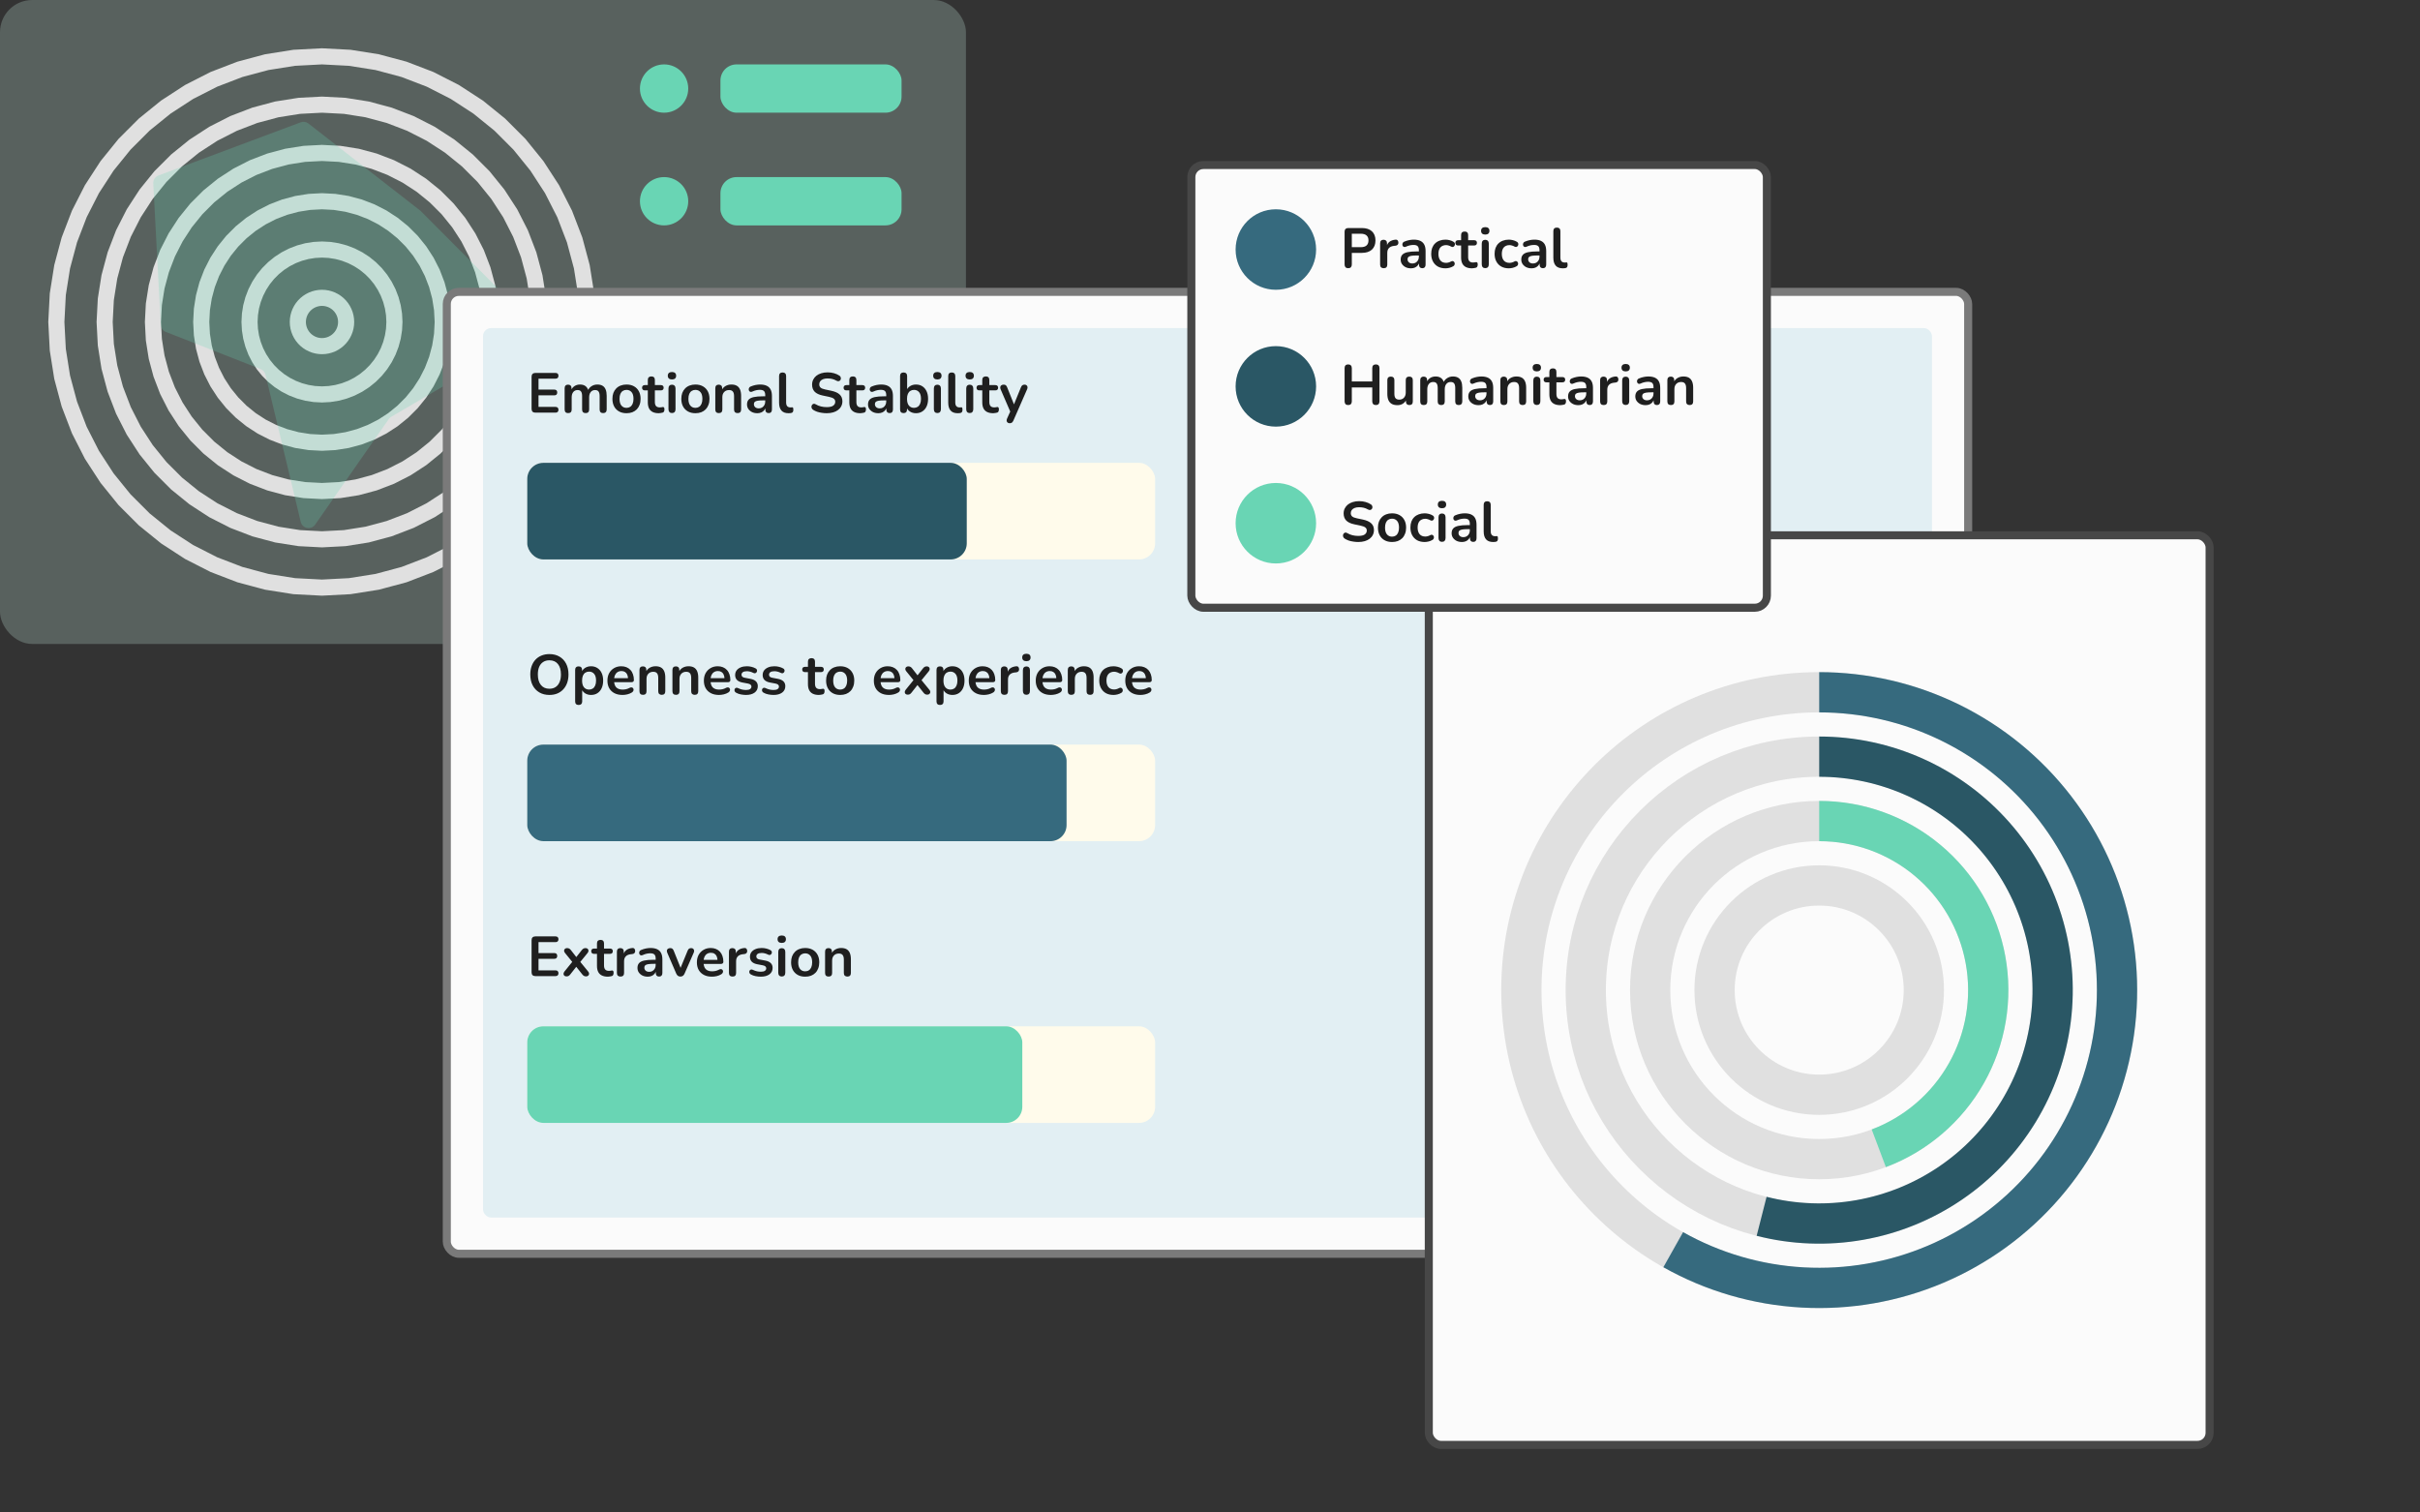 <svg width="480" height="300" viewBox="0 0 480 300" fill="none" xmlns="http://www.w3.org/2000/svg">
<rect x="0" y="0" width="480" height="300" fill="#333333" stroke="none"/>
<rect opacity="0.24" width="191.593" height="127.729" rx="6.386" fill="#CFF2E7"/>
<path d="M63.864 11.176L69.372 11.465L74.819 12.328L80.146 13.755L85.295 15.731L90.209 18.235L94.834 21.239L99.12 24.709L103.019 28.609L106.49 32.895L109.494 37.52L111.997 42.434L113.974 47.583L115.401 52.91L116.264 58.357L116.553 63.864L116.264 69.372L115.401 74.819L113.974 80.146L111.997 85.295L109.494 90.209L106.49 94.834L103.019 99.12L99.12 103.019L94.834 106.49L90.209 109.494L85.295 111.997L80.146 113.974L74.819 115.401L69.372 116.264L63.864 116.553L58.357 116.264L52.91 115.401L47.583 113.974L42.434 111.997L37.52 109.494L32.895 106.49L28.609 103.019L24.709 99.12L21.239 94.834L18.235 90.209L15.731 85.295L13.755 80.146L12.328 74.819L11.465 69.372L11.176 63.864L11.465 58.357L12.328 52.91L13.755 47.583L15.731 42.434L18.235 37.52L21.239 32.895L24.709 28.609L28.609 24.709L32.895 21.239L37.52 18.235L42.434 15.731L47.583 13.755L52.91 12.328L58.357 11.465L63.864 11.176Z" stroke="#E0E0E0" stroke-width="3.193"/>
<path d="M63.864 20.756L68.37 20.992L72.827 21.698L77.186 22.866L81.398 24.483L85.419 26.532L89.203 28.989L92.71 31.829L95.9 35.019L98.74 38.526L101.197 42.31L103.246 46.331L104.863 50.543L106.031 54.902L106.737 59.358L106.973 63.865L106.737 68.371L106.031 72.827L104.863 77.186L103.246 81.398L101.197 85.419L98.74 89.203L95.9 92.71L92.71 95.9L89.203 98.74L85.419 101.198L81.398 103.246L77.186 104.863L72.827 106.031L68.37 106.737L63.864 106.973L59.358 106.737L54.902 106.031L50.543 104.863L46.331 103.246L42.31 101.198L38.526 98.74L35.019 95.9L31.828 92.71L28.989 89.203L26.531 85.419L24.483 81.398L22.866 77.186L21.698 72.827L20.992 68.371L20.756 63.865L20.992 59.358L21.698 54.902L22.866 50.543L24.483 46.331L26.531 42.31L28.989 38.526L31.828 35.019L35.019 31.829L38.526 28.989L42.31 26.532L46.331 24.483L50.543 22.866L54.902 21.698L59.358 20.992L63.864 20.756Z" stroke="#E0E0E0" stroke-width="3.193"/>
<path d="M63.864 30.336L67.369 30.519L70.835 31.068L74.225 31.977L77.502 33.234L80.629 34.828L83.572 36.739L86.3 38.948L88.781 41.429L90.99 44.157L92.901 47.1L94.495 50.227L95.752 53.504L96.661 56.894L97.21 60.36L97.393 63.864L97.21 67.369L96.661 70.835L95.752 74.225L94.495 77.502L92.901 80.629L90.99 83.572L88.781 86.3L86.3 88.781L83.572 90.99L80.629 92.901L77.502 94.495L74.225 95.752L70.835 96.661L67.369 97.21L63.864 97.393L60.36 97.21L56.894 96.661L53.504 95.752L50.227 94.495L47.1 92.901L44.157 90.99L41.429 88.781L38.948 86.3L36.739 83.572L34.828 80.629L33.234 77.502L31.977 74.225L31.068 70.835L30.519 67.369L30.336 63.864L30.519 60.36L31.068 56.894L31.977 53.504L33.234 50.227L34.828 47.1L36.739 44.157L38.948 41.429L41.429 38.948L44.157 36.739L47.1 34.828L50.227 33.234L53.504 31.977L56.894 31.068L60.36 30.519L63.864 30.336Z" stroke="#E0E0E0" stroke-width="3.193"/>
<path d="M63.864 39.915L66.368 40.047L68.844 40.439L71.265 41.087L73.605 41.986L75.839 43.124L77.941 44.489L79.889 46.067L81.662 47.839L83.24 49.788L84.605 51.89L85.743 54.123L86.641 56.464L87.29 58.885L87.682 61.361L87.814 63.864L87.682 66.368L87.29 68.844L86.641 71.265L85.743 73.605L84.605 75.839L83.24 77.941L81.662 79.889L79.889 81.662L77.941 83.24L75.839 84.605L73.605 85.743L71.265 86.641L68.844 87.29L66.368 87.682L63.864 87.814L61.361 87.682L58.885 87.29L56.464 86.641L54.123 85.743L51.89 84.605L49.788 83.24L47.839 81.662L46.067 79.889L44.489 77.941L43.124 75.839L41.986 73.605L41.087 71.265L40.439 68.844L40.047 66.368L39.915 63.864L40.047 61.361L40.439 58.885L41.087 56.464L41.986 54.123L43.124 51.89L44.489 49.788L46.067 47.839L47.839 46.067L49.788 44.489L51.89 43.124L54.123 41.986L56.464 41.087L58.885 40.439L61.361 40.047L63.864 39.915Z" stroke="#E0E0E0" stroke-width="3.193"/>
<path d="M63.864 49.495L65.366 49.574L66.852 49.809L68.305 50.198L69.709 50.737L71.049 51.42L72.311 52.239L73.479 53.186L74.543 54.249L75.49 55.418L76.309 56.68L76.992 58.02L77.531 59.424L77.92 60.877L78.155 62.362L78.234 63.864L78.155 65.366L77.92 66.852L77.531 68.305L76.992 69.709L76.309 71.049L75.49 72.311L74.543 73.479L73.479 74.543L72.311 75.49L71.049 76.309L69.709 76.992L68.305 77.531L66.852 77.92L65.366 78.155L63.864 78.234L62.362 78.155L60.877 77.92L59.424 77.531L58.02 76.992L56.68 76.309L55.418 75.49L54.249 74.543L53.186 73.479L52.239 72.311L51.42 71.049L50.737 69.709L50.198 68.305L49.809 66.852L49.574 65.366L49.495 63.864L49.574 62.362L49.809 60.877L50.198 59.424L50.737 58.02L51.42 56.68L52.239 55.418L53.186 54.249L54.249 53.186L55.418 52.239L56.68 51.42L58.02 50.737L59.424 50.198L60.877 49.809L62.362 49.574L63.864 49.495Z" stroke="#E0E0E0" stroke-width="3.193"/>
<path d="M63.864 59.075L64.365 59.101L64.86 59.179L65.345 59.309L65.813 59.489L66.26 59.716L66.68 59.989L67.07 60.305L67.424 60.66L67.74 61.049L68.013 61.47L68.24 61.916L68.42 62.384L68.55 62.869L68.628 63.364L68.654 63.864L68.628 64.365L68.55 64.86L68.42 65.345L68.24 65.813L68.013 66.26L67.74 66.68L67.424 67.07L67.07 67.424L66.68 67.74L66.26 68.013L65.813 68.24L65.345 68.42L64.86 68.55L64.365 68.628L63.864 68.654L63.364 68.628L62.869 68.55L62.384 68.42L61.916 68.24L61.47 68.013L61.049 67.74L60.66 67.424L60.305 67.07L59.989 66.68L59.716 66.26L59.489 65.813L59.309 65.345L59.179 64.86L59.101 64.365L59.075 63.864L59.101 63.364L59.179 62.869L59.309 62.384L59.489 61.916L59.716 61.47L59.989 61.049L60.305 60.66L60.66 60.305L61.049 59.989L61.47 59.716L61.916 59.489L62.384 59.309L62.869 59.179L63.364 59.101L63.864 59.075Z" stroke="#E0E0E0" stroke-width="3.193"/>
<path opacity="0.24" d="M30.398 36.382L31.885 64.434C31.918 65.06 32.313 65.608 32.896 65.836L51.685 73.202C52.171 73.392 52.534 73.809 52.655 74.316L59.649 103.515C59.97 104.855 61.723 105.187 62.512 104.057L77.112 83.125C77.244 82.936 77.415 82.778 77.614 82.661L105.193 66.504C106.094 65.976 106.254 64.739 105.517 63.999L83.405 41.809L61.182 24.498C60.744 24.157 60.161 24.067 59.642 24.262L31.433 34.802C30.78 35.046 30.361 35.686 30.398 36.382Z" fill="#69D5B4"/>
<rect x="88.621" y="57.89" width="301.759" height="190.795" rx="2.395" fill="#FBFBFB" stroke="#7A7A7A" stroke-width="1.597"/>
<rect x="95.806" y="65.075" width="287.39" height="176.425" rx="1.597" fill="#E2EFF3"/>
<path d="M106.198 81.848C105.953 81.848 105.763 81.785 105.628 81.658C105.502 81.524 105.438 81.334 105.438 81.088V74.729C105.438 74.483 105.502 74.296 105.628 74.17C105.763 74.036 105.953 73.969 106.198 73.969H110.188C110.375 73.969 110.516 74.017 110.613 74.114C110.717 74.211 110.77 74.349 110.77 74.527C110.77 74.714 110.717 74.859 110.613 74.963C110.516 75.06 110.375 75.109 110.188 75.109H106.813V77.277H109.942C110.136 77.277 110.282 77.325 110.378 77.422C110.475 77.519 110.524 77.66 110.524 77.847C110.524 78.033 110.475 78.175 110.378 78.272C110.282 78.368 110.136 78.417 109.942 78.417H106.813V80.708H110.188C110.375 80.708 110.516 80.756 110.613 80.853C110.717 80.95 110.77 81.092 110.77 81.278C110.77 81.464 110.717 81.606 110.613 81.703C110.516 81.799 110.375 81.848 110.188 81.848H106.198ZM112.688 81.937C112.465 81.937 112.293 81.878 112.174 81.758C112.055 81.632 111.995 81.453 111.995 81.222V76.997C111.995 76.766 112.055 76.591 112.174 76.472C112.293 76.353 112.461 76.293 112.677 76.293C112.893 76.293 113.061 76.353 113.18 76.472C113.299 76.591 113.359 76.766 113.359 76.997V77.813L113.236 77.478C113.385 77.105 113.616 76.811 113.929 76.595C114.242 76.379 114.614 76.271 115.046 76.271C115.486 76.271 115.847 76.375 116.131 76.584C116.414 76.793 116.611 77.113 116.723 77.545H116.566C116.715 77.15 116.961 76.841 117.304 76.617C117.647 76.386 118.042 76.271 118.489 76.271C118.906 76.271 119.249 76.353 119.517 76.517C119.793 76.681 119.998 76.93 120.132 77.266C120.266 77.594 120.333 78.011 120.333 78.517V81.222C120.333 81.453 120.27 81.632 120.143 81.758C120.024 81.878 119.852 81.937 119.629 81.937C119.405 81.937 119.234 81.878 119.115 81.758C118.995 81.632 118.936 81.453 118.936 81.222V78.573C118.936 78.156 118.865 77.85 118.723 77.657C118.589 77.463 118.358 77.366 118.031 77.366C117.665 77.366 117.379 77.497 117.17 77.757C116.961 78.011 116.857 78.365 116.857 78.819V81.222C116.857 81.453 116.797 81.632 116.678 81.758C116.559 81.878 116.388 81.937 116.164 81.937C115.941 81.937 115.765 81.878 115.639 81.758C115.52 81.632 115.46 81.453 115.46 81.222V78.573C115.46 78.156 115.389 77.85 115.248 77.657C115.114 77.463 114.886 77.366 114.566 77.366C114.201 77.366 113.914 77.497 113.705 77.757C113.497 78.011 113.392 78.365 113.392 78.819V81.222C113.392 81.699 113.158 81.937 112.688 81.937ZM124.266 81.96C123.7 81.96 123.208 81.844 122.791 81.613C122.374 81.382 122.05 81.054 121.819 80.63C121.588 80.198 121.472 79.691 121.472 79.11C121.472 78.67 121.536 78.279 121.662 77.936C121.796 77.586 121.986 77.288 122.232 77.042C122.478 76.789 122.772 76.599 123.115 76.472C123.458 76.338 123.842 76.271 124.266 76.271C124.833 76.271 125.324 76.386 125.742 76.617C126.159 76.848 126.483 77.176 126.714 77.601C126.945 78.026 127.06 78.528 127.06 79.11C127.06 79.549 126.993 79.944 126.859 80.294C126.733 80.645 126.546 80.946 126.3 81.2C126.055 81.446 125.76 81.636 125.418 81.77C125.075 81.896 124.691 81.96 124.266 81.96ZM124.266 80.898C124.542 80.898 124.784 80.831 124.993 80.697C125.201 80.563 125.362 80.365 125.473 80.104C125.593 79.836 125.652 79.505 125.652 79.11C125.652 78.514 125.526 78.07 125.272 77.78C125.019 77.482 124.684 77.333 124.266 77.333C123.991 77.333 123.749 77.4 123.54 77.534C123.331 77.66 123.167 77.858 123.048 78.126C122.936 78.387 122.881 78.715 122.881 79.11C122.881 79.698 123.007 80.145 123.26 80.451C123.514 80.749 123.849 80.898 124.266 80.898ZM130.662 81.96C130.178 81.96 129.772 81.878 129.444 81.714C129.124 81.55 128.885 81.311 128.729 80.999C128.572 80.678 128.494 80.283 128.494 79.814V77.433H127.913C127.734 77.433 127.596 77.389 127.5 77.299C127.403 77.202 127.354 77.072 127.354 76.908C127.354 76.737 127.403 76.606 127.5 76.517C127.596 76.427 127.734 76.383 127.913 76.383H128.494V75.366C128.494 75.135 128.554 74.96 128.673 74.84C128.8 74.721 128.975 74.662 129.198 74.662C129.422 74.662 129.593 74.721 129.712 74.84C129.832 74.96 129.891 75.135 129.891 75.366V76.383H131.076C131.255 76.383 131.393 76.427 131.489 76.517C131.586 76.606 131.635 76.737 131.635 76.908C131.635 77.072 131.586 77.202 131.489 77.299C131.393 77.389 131.255 77.433 131.076 77.433H129.891V79.736C129.891 80.093 129.969 80.362 130.126 80.54C130.282 80.719 130.536 80.808 130.886 80.808C131.013 80.808 131.124 80.797 131.221 80.775C131.318 80.753 131.404 80.738 131.478 80.73C131.568 80.723 131.642 80.753 131.702 80.82C131.761 80.879 131.791 81.006 131.791 81.2C131.791 81.349 131.765 81.483 131.713 81.602C131.668 81.714 131.583 81.792 131.456 81.837C131.359 81.867 131.232 81.893 131.076 81.915C130.919 81.945 130.782 81.96 130.662 81.96ZM133.283 81.926C133.06 81.926 132.888 81.859 132.769 81.725C132.65 81.591 132.59 81.405 132.59 81.166V77.064C132.59 76.819 132.65 76.632 132.769 76.506C132.888 76.371 133.06 76.305 133.283 76.305C133.507 76.305 133.678 76.371 133.797 76.506C133.924 76.632 133.987 76.819 133.987 77.064V81.166C133.987 81.405 133.928 81.591 133.808 81.725C133.689 81.859 133.514 81.926 133.283 81.926ZM133.283 75.265C133.022 75.265 132.817 75.202 132.668 75.075C132.527 74.941 132.456 74.758 132.456 74.527C132.456 74.289 132.527 74.106 132.668 73.98C132.817 73.853 133.022 73.79 133.283 73.79C133.551 73.79 133.756 73.853 133.898 73.98C134.039 74.106 134.11 74.289 134.11 74.527C134.11 74.758 134.039 74.941 133.898 75.075C133.756 75.202 133.551 75.265 133.283 75.265ZM137.931 81.96C137.365 81.96 136.873 81.844 136.456 81.613C136.039 81.382 135.714 81.054 135.483 80.63C135.253 80.198 135.137 79.691 135.137 79.11C135.137 78.67 135.2 78.279 135.327 77.936C135.461 77.586 135.651 77.288 135.897 77.042C136.143 76.789 136.437 76.599 136.78 76.472C137.123 76.338 137.506 76.271 137.931 76.271C138.497 76.271 138.989 76.386 139.406 76.617C139.824 76.848 140.148 77.176 140.379 77.601C140.61 78.026 140.725 78.528 140.725 79.11C140.725 79.549 140.658 79.944 140.524 80.294C140.397 80.645 140.211 80.946 139.965 81.2C139.719 81.446 139.425 81.636 139.082 81.77C138.74 81.896 138.356 81.96 137.931 81.96ZM137.931 80.898C138.207 80.898 138.449 80.831 138.658 80.697C138.866 80.563 139.026 80.365 139.138 80.104C139.257 79.836 139.317 79.505 139.317 79.11C139.317 78.514 139.19 78.07 138.937 77.78C138.684 77.482 138.348 77.333 137.931 77.333C137.655 77.333 137.413 77.4 137.205 77.534C136.996 77.66 136.832 77.858 136.713 78.126C136.601 78.387 136.545 78.715 136.545 79.11C136.545 79.698 136.672 80.145 136.925 80.451C137.179 80.749 137.514 80.898 137.931 80.898ZM142.571 81.937C142.348 81.937 142.176 81.878 142.057 81.758C141.938 81.632 141.878 81.453 141.878 81.222V76.997C141.878 76.766 141.938 76.591 142.057 76.472C142.176 76.353 142.344 76.293 142.56 76.293C142.776 76.293 142.944 76.353 143.063 76.472C143.182 76.591 143.242 76.766 143.242 76.997V77.757L143.119 77.478C143.283 77.083 143.536 76.785 143.879 76.584C144.229 76.375 144.624 76.271 145.063 76.271C145.503 76.271 145.864 76.353 146.148 76.517C146.431 76.681 146.643 76.93 146.785 77.266C146.926 77.594 146.997 78.011 146.997 78.517V81.222C146.997 81.453 146.937 81.632 146.818 81.758C146.699 81.878 146.528 81.937 146.304 81.937C146.081 81.937 145.905 81.878 145.779 81.758C145.66 81.632 145.6 81.453 145.6 81.222V78.584C145.6 78.16 145.518 77.85 145.354 77.657C145.198 77.463 144.952 77.366 144.616 77.366C144.207 77.366 143.879 77.497 143.633 77.757C143.394 78.011 143.275 78.35 143.275 78.774V81.222C143.275 81.699 143.041 81.937 142.571 81.937ZM150.215 81.96C149.82 81.96 149.466 81.885 149.154 81.736C148.848 81.58 148.606 81.371 148.427 81.11C148.256 80.85 148.17 80.555 148.17 80.227C148.17 79.825 148.274 79.508 148.483 79.277C148.692 79.039 149.031 78.868 149.5 78.763C149.969 78.659 150.599 78.607 151.389 78.607H151.948V79.412H151.4C150.938 79.412 150.569 79.434 150.294 79.478C150.018 79.523 149.82 79.602 149.701 79.713C149.589 79.817 149.534 79.967 149.534 80.16C149.534 80.406 149.619 80.607 149.791 80.764C149.962 80.92 150.2 80.999 150.506 80.999C150.752 80.999 150.968 80.943 151.154 80.831C151.348 80.712 151.501 80.552 151.612 80.35C151.724 80.149 151.78 79.918 151.78 79.657V78.372C151.78 77.999 151.698 77.731 151.534 77.567C151.37 77.403 151.095 77.322 150.707 77.322C150.491 77.322 150.256 77.348 150.003 77.4C149.757 77.452 149.496 77.541 149.221 77.668C149.079 77.735 148.952 77.754 148.841 77.724C148.736 77.694 148.654 77.634 148.595 77.545C148.535 77.448 148.505 77.344 148.505 77.232C148.505 77.12 148.535 77.012 148.595 76.908C148.654 76.796 148.755 76.714 148.897 76.662C149.239 76.52 149.567 76.42 149.88 76.36C150.2 76.301 150.491 76.271 150.752 76.271C151.288 76.271 151.728 76.353 152.071 76.517C152.421 76.681 152.682 76.93 152.853 77.266C153.024 77.594 153.11 78.018 153.11 78.54V81.222C153.11 81.453 153.054 81.632 152.942 81.758C152.831 81.878 152.67 81.937 152.462 81.937C152.253 81.937 152.089 81.878 151.97 81.758C151.858 81.632 151.802 81.453 151.802 81.222V80.686H151.892C151.84 80.946 151.735 81.174 151.579 81.367C151.43 81.554 151.24 81.699 151.009 81.803C150.778 81.907 150.513 81.96 150.215 81.96ZM156.394 81.96C155.776 81.96 155.31 81.785 154.997 81.434C154.684 81.077 154.528 80.555 154.528 79.87V74.583C154.528 74.352 154.588 74.177 154.707 74.058C154.826 73.939 154.997 73.879 155.221 73.879C155.444 73.879 155.616 73.939 155.735 74.058C155.862 74.177 155.925 74.352 155.925 74.583V79.803C155.925 80.145 155.996 80.399 156.137 80.563C156.286 80.727 156.495 80.808 156.763 80.808C156.823 80.808 156.879 80.808 156.931 80.808C156.983 80.801 157.035 80.794 157.087 80.786C157.192 80.771 157.262 80.801 157.3 80.876C157.337 80.943 157.356 81.084 157.356 81.3C157.356 81.487 157.318 81.632 157.244 81.736C157.169 81.84 157.046 81.904 156.875 81.926C156.8 81.934 156.722 81.941 156.64 81.948C156.558 81.956 156.476 81.96 156.394 81.96ZM163.981 81.96C163.653 81.96 163.325 81.934 162.998 81.881C162.67 81.837 162.361 81.766 162.07 81.669C161.779 81.565 161.519 81.438 161.288 81.289C161.153 81.2 161.06 81.092 161.008 80.965C160.956 80.838 160.937 80.715 160.952 80.596C160.975 80.469 161.023 80.362 161.098 80.272C161.18 80.175 161.28 80.116 161.399 80.093C161.519 80.071 161.649 80.104 161.791 80.194C162.118 80.388 162.465 80.529 162.83 80.618C163.195 80.708 163.579 80.753 163.981 80.753C164.57 80.753 164.998 80.656 165.266 80.462C165.535 80.261 165.669 80.004 165.669 79.691C165.669 79.43 165.572 79.225 165.378 79.076C165.192 78.927 164.868 78.804 164.406 78.707L163.176 78.45C162.469 78.301 161.94 78.052 161.589 77.701C161.247 77.344 161.075 76.874 161.075 76.293C161.075 75.928 161.15 75.597 161.299 75.299C161.448 75.001 161.656 74.743 161.925 74.527C162.2 74.311 162.524 74.147 162.897 74.036C163.277 73.916 163.694 73.857 164.149 73.857C164.596 73.857 165.02 73.913 165.423 74.025C165.825 74.136 166.187 74.3 166.507 74.516C166.626 74.598 166.704 74.699 166.742 74.818C166.786 74.937 166.797 75.056 166.775 75.176C166.753 75.287 166.701 75.384 166.619 75.466C166.537 75.548 166.432 75.597 166.306 75.612C166.187 75.626 166.049 75.589 165.892 75.5C165.617 75.343 165.337 75.231 165.054 75.165C164.771 75.097 164.465 75.064 164.138 75.064C163.795 75.064 163.5 75.112 163.255 75.209C163.009 75.306 162.819 75.444 162.685 75.623C162.558 75.794 162.495 75.999 162.495 76.237C162.495 76.506 162.584 76.722 162.763 76.886C162.942 77.042 163.247 77.165 163.679 77.254L164.898 77.511C165.635 77.668 166.183 77.914 166.54 78.249C166.906 78.584 167.088 79.031 167.088 79.59C167.088 79.948 167.014 80.272 166.865 80.563C166.723 80.853 166.514 81.103 166.239 81.311C165.97 81.52 165.646 81.68 165.266 81.792C164.886 81.904 164.458 81.96 163.981 81.96ZM170.631 81.96C170.146 81.96 169.74 81.878 169.412 81.714C169.092 81.55 168.854 81.311 168.697 80.999C168.541 80.678 168.462 80.283 168.462 79.814V77.433H167.881C167.703 77.433 167.565 77.389 167.468 77.299C167.371 77.202 167.323 77.072 167.323 76.908C167.323 76.737 167.371 76.606 167.468 76.517C167.565 76.427 167.703 76.383 167.881 76.383H168.462V75.366C168.462 75.135 168.522 74.96 168.641 74.84C168.768 74.721 168.943 74.662 169.167 74.662C169.39 74.662 169.561 74.721 169.681 74.84C169.8 74.96 169.86 75.135 169.86 75.366V76.383H171.044C171.223 76.383 171.361 76.427 171.458 76.517C171.555 76.606 171.603 76.737 171.603 76.908C171.603 77.072 171.555 77.202 171.458 77.299C171.361 77.389 171.223 77.433 171.044 77.433H169.86V79.736C169.86 80.093 169.938 80.362 170.094 80.54C170.251 80.719 170.504 80.808 170.854 80.808C170.981 80.808 171.093 80.797 171.189 80.775C171.286 80.753 171.372 80.738 171.447 80.73C171.536 80.723 171.61 80.753 171.67 80.82C171.73 80.879 171.759 81.006 171.759 81.2C171.759 81.349 171.733 81.483 171.681 81.602C171.637 81.714 171.551 81.792 171.424 81.837C171.327 81.867 171.201 81.893 171.044 81.915C170.888 81.945 170.75 81.96 170.631 81.96ZM174.216 81.96C173.821 81.96 173.467 81.885 173.154 81.736C172.849 81.58 172.607 81.371 172.428 81.11C172.256 80.85 172.171 80.555 172.171 80.227C172.171 79.825 172.275 79.508 172.484 79.277C172.692 79.039 173.031 78.868 173.501 78.763C173.97 78.659 174.6 78.607 175.389 78.607H175.948V79.412H175.401C174.939 79.412 174.57 79.434 174.294 79.478C174.018 79.523 173.821 79.602 173.702 79.713C173.59 79.817 173.534 79.967 173.534 80.16C173.534 80.406 173.62 80.607 173.791 80.764C173.963 80.92 174.201 80.999 174.506 80.999C174.752 80.999 174.968 80.943 175.155 80.831C175.348 80.712 175.501 80.552 175.613 80.35C175.725 80.149 175.781 79.918 175.781 79.657V78.372C175.781 77.999 175.699 77.731 175.535 77.567C175.371 77.403 175.095 77.322 174.708 77.322C174.492 77.322 174.257 77.348 174.004 77.4C173.758 77.452 173.497 77.541 173.221 77.668C173.08 77.735 172.953 77.754 172.841 77.724C172.737 77.694 172.655 77.634 172.595 77.545C172.536 77.448 172.506 77.344 172.506 77.232C172.506 77.12 172.536 77.012 172.595 76.908C172.655 76.796 172.756 76.714 172.897 76.662C173.24 76.52 173.568 76.42 173.881 76.36C174.201 76.301 174.492 76.271 174.752 76.271C175.289 76.271 175.728 76.353 176.071 76.517C176.421 76.681 176.682 76.93 176.854 77.266C177.025 77.594 177.111 78.018 177.111 78.54V81.222C177.111 81.453 177.055 81.632 176.943 81.758C176.831 81.878 176.671 81.937 176.462 81.937C176.254 81.937 176.09 81.878 175.971 81.758C175.859 81.632 175.803 81.453 175.803 81.222V80.686H175.892C175.84 80.946 175.736 81.174 175.579 81.367C175.43 81.554 175.24 81.699 175.009 81.803C174.778 81.907 174.514 81.96 174.216 81.96ZM181.68 81.96C181.218 81.96 180.812 81.844 180.462 81.613C180.119 81.382 179.892 81.073 179.78 80.686L179.903 80.406V81.222C179.903 81.453 179.844 81.632 179.724 81.758C179.605 81.878 179.438 81.937 179.221 81.937C178.998 81.937 178.827 81.878 178.707 81.758C178.588 81.632 178.529 81.453 178.529 81.222V74.583C178.529 74.352 178.588 74.177 178.707 74.058C178.827 73.939 178.998 73.879 179.221 73.879C179.445 73.879 179.616 73.939 179.736 74.058C179.862 74.177 179.926 74.352 179.926 74.583V77.489H179.791C179.911 77.124 180.142 76.83 180.484 76.606C180.827 76.383 181.226 76.271 181.68 76.271C182.165 76.271 182.586 76.386 182.943 76.617C183.301 76.848 183.58 77.176 183.781 77.601C183.983 78.018 184.083 78.521 184.083 79.11C184.083 79.691 183.983 80.198 183.781 80.63C183.58 81.054 183.297 81.382 182.932 81.613C182.574 81.844 182.157 81.96 181.68 81.96ZM181.289 80.898C181.565 80.898 181.807 80.831 182.016 80.697C182.224 80.563 182.384 80.365 182.496 80.104C182.615 79.836 182.675 79.505 182.675 79.11C182.675 78.514 182.548 78.07 182.295 77.78C182.042 77.482 181.706 77.333 181.289 77.333C181.013 77.333 180.771 77.4 180.563 77.534C180.354 77.66 180.19 77.858 180.071 78.126C179.959 78.387 179.903 78.715 179.903 79.11C179.903 79.698 180.03 80.145 180.283 80.451C180.537 80.749 180.872 80.898 181.289 80.898ZM185.923 81.926C185.699 81.926 185.528 81.859 185.409 81.725C185.29 81.591 185.23 81.405 185.23 81.166V77.064C185.23 76.819 185.29 76.632 185.409 76.506C185.528 76.371 185.699 76.305 185.923 76.305C186.146 76.305 186.318 76.371 186.437 76.506C186.564 76.632 186.627 76.819 186.627 77.064V81.166C186.627 81.405 186.567 81.591 186.448 81.725C186.329 81.859 186.154 81.926 185.923 81.926ZM185.923 75.265C185.662 75.265 185.457 75.202 185.308 75.075C185.167 74.941 185.096 74.758 185.096 74.527C185.096 74.289 185.167 74.106 185.308 73.98C185.457 73.853 185.662 73.79 185.923 73.79C186.191 73.79 186.396 73.853 186.538 73.98C186.679 74.106 186.75 74.289 186.75 74.527C186.75 74.758 186.679 74.941 186.538 75.075C186.396 75.202 186.191 75.265 185.923 75.265ZM189.945 81.96C189.327 81.96 188.861 81.785 188.548 81.434C188.235 81.077 188.079 80.555 188.079 79.87V74.583C188.079 74.352 188.138 74.177 188.257 74.058C188.377 73.939 188.548 73.879 188.772 73.879C188.995 73.879 189.166 73.939 189.286 74.058C189.412 74.177 189.476 74.352 189.476 74.583V79.803C189.476 80.145 189.546 80.399 189.688 80.563C189.837 80.727 190.046 80.808 190.314 80.808C190.373 80.808 190.429 80.808 190.481 80.808C190.534 80.801 190.586 80.794 190.638 80.786C190.742 80.771 190.813 80.801 190.85 80.876C190.888 80.943 190.906 81.084 190.906 81.3C190.906 81.487 190.869 81.632 190.794 81.736C190.72 81.84 190.597 81.904 190.426 81.926C190.351 81.934 190.273 81.941 190.191 81.948C190.109 81.956 190.027 81.96 189.945 81.96ZM192.34 81.926C192.117 81.926 191.946 81.859 191.826 81.725C191.707 81.591 191.648 81.405 191.648 81.166V77.064C191.648 76.819 191.707 76.632 191.826 76.506C191.946 76.371 192.117 76.305 192.34 76.305C192.564 76.305 192.735 76.371 192.855 76.506C192.981 76.632 193.045 76.819 193.045 77.064V81.166C193.045 81.405 192.985 81.591 192.866 81.725C192.747 81.859 192.571 81.926 192.34 81.926ZM192.34 75.265C192.08 75.265 191.875 75.202 191.726 75.075C191.584 74.941 191.513 74.758 191.513 74.527C191.513 74.289 191.584 74.106 191.726 73.98C191.875 73.853 192.08 73.79 192.34 73.79C192.609 73.79 192.814 73.853 192.955 73.98C193.097 74.106 193.168 74.289 193.168 74.527C193.168 74.758 193.097 74.941 192.955 75.075C192.814 75.202 192.609 75.265 192.34 75.265ZM197 81.96C196.515 81.96 196.109 81.878 195.781 81.714C195.461 81.55 195.223 81.311 195.066 80.999C194.91 80.678 194.831 80.283 194.831 79.814V77.433H194.25C194.072 77.433 193.934 77.389 193.837 77.299C193.74 77.202 193.692 77.072 193.692 76.908C193.692 76.737 193.74 76.606 193.837 76.517C193.934 76.427 194.072 76.383 194.25 76.383H194.831V75.366C194.831 75.135 194.891 74.96 195.01 74.84C195.137 74.721 195.312 74.662 195.536 74.662C195.759 74.662 195.93 74.721 196.05 74.84C196.169 74.96 196.229 75.135 196.229 75.366V76.383H197.413C197.592 76.383 197.73 76.427 197.827 76.517C197.924 76.606 197.972 76.737 197.972 76.908C197.972 77.072 197.924 77.202 197.827 77.299C197.73 77.389 197.592 77.433 197.413 77.433H196.229V79.736C196.229 80.093 196.307 80.362 196.463 80.54C196.62 80.719 196.873 80.808 197.223 80.808C197.35 80.808 197.462 80.797 197.559 80.775C197.655 80.753 197.741 80.738 197.816 80.73C197.905 80.723 197.979 80.753 198.039 80.82C198.099 80.879 198.128 81.006 198.128 81.2C198.128 81.349 198.102 81.483 198.05 81.602C198.006 81.714 197.92 81.792 197.793 81.837C197.696 81.867 197.57 81.893 197.413 81.915C197.257 81.945 197.119 81.96 197 81.96ZM200.259 83.949C200.095 83.949 199.961 83.904 199.856 83.815C199.752 83.733 199.689 83.621 199.666 83.48C199.651 83.338 199.678 83.189 199.745 83.033L200.505 81.345V81.926L198.471 77.221C198.403 77.057 198.381 76.904 198.403 76.763C198.426 76.621 198.493 76.509 198.605 76.427C198.724 76.338 198.884 76.293 199.085 76.293C199.257 76.293 199.394 76.334 199.499 76.416C199.603 76.491 199.696 76.636 199.778 76.852L201.287 80.618H200.952L202.494 76.841C202.576 76.632 202.673 76.491 202.785 76.416C202.896 76.334 203.045 76.293 203.232 76.293C203.396 76.293 203.526 76.338 203.623 76.427C203.72 76.509 203.779 76.621 203.802 76.763C203.824 76.897 203.798 77.046 203.723 77.21L201.008 83.413C200.911 83.621 200.806 83.763 200.695 83.837C200.583 83.912 200.438 83.949 200.259 83.949Z" fill="#1F1F1F"/>
<path d="M108.97 137.841C108.21 137.841 107.543 137.673 106.97 137.338C106.403 137.003 105.964 136.533 105.651 135.93C105.338 135.319 105.181 134.604 105.181 133.784C105.181 133.166 105.271 132.611 105.45 132.119C105.628 131.62 105.882 131.195 106.21 130.845C106.545 130.487 106.944 130.215 107.405 130.029C107.875 129.835 108.396 129.738 108.97 129.738C109.738 129.738 110.404 129.906 110.971 130.241C111.537 130.569 111.977 131.035 112.29 131.638C112.602 132.242 112.759 132.953 112.759 133.773C112.759 134.391 112.67 134.95 112.491 135.449C112.312 135.948 112.055 136.377 111.72 136.735C111.392 137.092 110.993 137.368 110.524 137.562C110.062 137.748 109.544 137.841 108.97 137.841ZM108.97 136.612C109.454 136.612 109.864 136.5 110.2 136.276C110.542 136.053 110.803 135.729 110.982 135.304C111.168 134.879 111.261 134.373 111.261 133.784C111.261 132.89 111.06 132.197 110.658 131.705C110.263 131.213 109.7 130.968 108.97 130.968C108.493 130.968 108.084 131.079 107.741 131.303C107.398 131.519 107.134 131.839 106.947 132.264C106.768 132.681 106.679 133.188 106.679 133.784C106.679 134.671 106.88 135.364 107.283 135.863C107.685 136.362 108.247 136.612 108.97 136.612ZM114.772 139.83C114.549 139.83 114.377 139.771 114.258 139.652C114.139 139.532 114.079 139.357 114.079 139.126V132.879C114.079 132.648 114.139 132.473 114.258 132.353C114.377 132.234 114.545 132.175 114.761 132.175C114.985 132.175 115.156 132.234 115.275 132.353C115.395 132.473 115.454 132.648 115.454 132.879V133.75L115.331 133.415C115.443 133.035 115.67 132.73 116.013 132.499C116.363 132.268 116.769 132.152 117.231 132.152C117.708 132.152 118.125 132.268 118.483 132.499C118.848 132.73 119.131 133.058 119.332 133.482C119.533 133.9 119.634 134.402 119.634 134.991C119.634 135.572 119.533 136.079 119.332 136.511C119.131 136.936 118.852 137.264 118.494 137.495C118.136 137.726 117.715 137.841 117.231 137.841C116.777 137.841 116.378 137.729 116.035 137.506C115.693 137.275 115.462 136.977 115.342 136.612H115.476V139.126C115.476 139.357 115.413 139.532 115.286 139.652C115.167 139.771 114.996 139.83 114.772 139.83ZM116.84 136.779C117.116 136.779 117.358 136.712 117.566 136.578C117.775 136.444 117.935 136.247 118.047 135.986C118.166 135.718 118.226 135.386 118.226 134.991C118.226 134.395 118.099 133.952 117.846 133.661C117.593 133.363 117.257 133.214 116.84 133.214C116.564 133.214 116.322 133.281 116.114 133.415C115.905 133.542 115.741 133.739 115.622 134.008C115.51 134.268 115.454 134.596 115.454 134.991C115.454 135.58 115.581 136.027 115.834 136.332C116.087 136.63 116.423 136.779 116.84 136.779ZM123.474 137.841C122.856 137.841 122.323 137.726 121.876 137.495C121.429 137.264 121.083 136.936 120.837 136.511C120.598 136.086 120.479 135.583 120.479 135.002C120.479 134.436 120.595 133.94 120.826 133.516C121.064 133.091 121.388 132.76 121.798 132.521C122.215 132.275 122.688 132.152 123.217 132.152C123.605 132.152 123.951 132.216 124.257 132.342C124.57 132.469 124.834 132.651 125.05 132.89C125.274 133.128 125.441 133.419 125.553 133.762C125.672 134.097 125.732 134.477 125.732 134.902C125.732 135.036 125.684 135.14 125.587 135.215C125.497 135.282 125.367 135.315 125.195 135.315H121.608V134.51H124.748L124.57 134.678C124.57 134.335 124.517 134.049 124.413 133.818C124.316 133.587 124.171 133.411 123.977 133.292C123.791 133.166 123.556 133.102 123.273 133.102C122.96 133.102 122.692 133.177 122.468 133.326C122.252 133.467 122.085 133.672 121.966 133.94C121.854 134.201 121.798 134.514 121.798 134.879V134.958C121.798 135.569 121.939 136.027 122.223 136.332C122.513 136.63 122.938 136.779 123.497 136.779C123.69 136.779 123.906 136.757 124.145 136.712C124.391 136.66 124.622 136.574 124.838 136.455C124.994 136.366 125.132 136.328 125.251 136.343C125.371 136.351 125.464 136.392 125.531 136.466C125.605 136.541 125.65 136.634 125.665 136.746C125.68 136.85 125.657 136.958 125.598 137.07C125.546 137.182 125.453 137.278 125.318 137.36C125.058 137.524 124.756 137.647 124.413 137.729C124.078 137.804 123.765 137.841 123.474 137.841ZM127.531 137.819C127.308 137.819 127.136 137.759 127.017 137.64C126.898 137.513 126.838 137.334 126.838 137.103V132.879C126.838 132.648 126.898 132.473 127.017 132.353C127.136 132.234 127.304 132.175 127.52 132.175C127.736 132.175 127.904 132.234 128.023 132.353C128.142 132.473 128.202 132.648 128.202 132.879V133.639L128.079 133.359C128.243 132.964 128.496 132.666 128.839 132.465C129.189 132.257 129.584 132.152 130.024 132.152C130.463 132.152 130.825 132.234 131.108 132.398C131.391 132.562 131.603 132.812 131.745 133.147C131.886 133.475 131.957 133.892 131.957 134.399V137.103C131.957 137.334 131.897 137.513 131.778 137.64C131.659 137.759 131.488 137.819 131.264 137.819C131.041 137.819 130.865 137.759 130.739 137.64C130.62 137.513 130.56 137.334 130.56 137.103V134.466C130.56 134.041 130.478 133.732 130.314 133.538C130.158 133.344 129.912 133.248 129.576 133.248C129.167 133.248 128.839 133.378 128.593 133.639C128.355 133.892 128.235 134.231 128.235 134.656V137.103C128.235 137.58 128.001 137.819 127.531 137.819ZM134.069 137.819C133.845 137.819 133.674 137.759 133.555 137.64C133.436 137.513 133.376 137.334 133.376 137.103V132.879C133.376 132.648 133.436 132.473 133.555 132.353C133.674 132.234 133.842 132.175 134.058 132.175C134.274 132.175 134.441 132.234 134.561 132.353C134.68 132.473 134.739 132.648 134.739 132.879V133.639L134.617 133.359C134.78 132.964 135.034 132.666 135.377 132.465C135.727 132.257 136.122 132.152 136.561 132.152C137.001 132.152 137.362 132.234 137.645 132.398C137.928 132.562 138.141 132.812 138.282 133.147C138.424 133.475 138.495 133.892 138.495 134.399V137.103C138.495 137.334 138.435 137.513 138.316 137.64C138.197 137.759 138.025 137.819 137.802 137.819C137.578 137.819 137.403 137.759 137.277 137.64C137.157 137.513 137.098 137.334 137.098 137.103V134.466C137.098 134.041 137.016 133.732 136.852 133.538C136.695 133.344 136.449 133.248 136.114 133.248C135.704 133.248 135.377 133.378 135.131 133.639C134.892 133.892 134.773 134.231 134.773 134.656V137.103C134.773 137.58 134.538 137.819 134.069 137.819ZM142.607 137.841C141.989 137.841 141.456 137.726 141.009 137.495C140.562 137.264 140.215 136.936 139.97 136.511C139.731 136.086 139.612 135.583 139.612 135.002C139.612 134.436 139.727 133.94 139.958 133.516C140.197 133.091 140.521 132.76 140.931 132.521C141.348 132.275 141.821 132.152 142.35 132.152C142.738 132.152 143.084 132.216 143.389 132.342C143.702 132.469 143.967 132.651 144.183 132.89C144.407 133.128 144.574 133.419 144.686 133.762C144.805 134.097 144.865 134.477 144.865 134.902C144.865 135.036 144.816 135.14 144.719 135.215C144.63 135.282 144.5 135.315 144.328 135.315H140.741V134.51H143.881L143.702 134.678C143.702 134.335 143.65 134.049 143.546 133.818C143.449 133.587 143.304 133.411 143.11 133.292C142.924 133.166 142.689 133.102 142.406 133.102C142.093 133.102 141.825 133.177 141.601 133.326C141.385 133.467 141.218 133.672 141.098 133.94C140.987 134.201 140.931 134.514 140.931 134.879V134.958C140.931 135.569 141.072 136.027 141.355 136.332C141.646 136.63 142.071 136.779 142.629 136.779C142.823 136.779 143.039 136.757 143.278 136.712C143.524 136.66 143.755 136.574 143.971 136.455C144.127 136.366 144.265 136.328 144.384 136.343C144.503 136.351 144.597 136.392 144.664 136.466C144.738 136.541 144.783 136.634 144.798 136.746C144.813 136.85 144.79 136.958 144.731 137.07C144.678 137.182 144.585 137.278 144.451 137.36C144.19 137.524 143.889 137.647 143.546 137.729C143.211 137.804 142.898 137.841 142.607 137.841ZM147.972 137.841C147.651 137.841 147.312 137.807 146.955 137.74C146.597 137.673 146.277 137.558 145.993 137.394C145.874 137.319 145.789 137.234 145.736 137.137C145.692 137.033 145.673 136.932 145.681 136.835C145.695 136.731 145.733 136.641 145.792 136.567C145.859 136.492 145.941 136.444 146.038 136.422C146.142 136.399 146.254 136.418 146.373 136.478C146.671 136.619 146.951 136.72 147.212 136.779C147.472 136.831 147.73 136.857 147.983 136.857C148.34 136.857 148.605 136.798 148.776 136.679C148.955 136.552 149.045 136.388 149.045 136.187C149.045 136.016 148.985 135.885 148.866 135.796C148.754 135.699 148.583 135.628 148.352 135.583L147.234 135.371C146.772 135.282 146.418 135.114 146.172 134.868C145.934 134.615 145.815 134.291 145.815 133.896C145.815 133.538 145.912 133.229 146.105 132.968C146.306 132.707 146.582 132.506 146.932 132.365C147.282 132.223 147.685 132.152 148.139 132.152C148.467 132.152 148.773 132.19 149.056 132.264C149.346 132.331 149.626 132.439 149.894 132.588C150.006 132.648 150.08 132.726 150.118 132.823C150.162 132.92 150.173 133.02 150.151 133.125C150.129 133.221 150.084 133.311 150.017 133.393C149.95 133.467 149.864 133.516 149.76 133.538C149.663 133.553 149.551 133.531 149.425 133.471C149.194 133.352 148.97 133.266 148.754 133.214C148.545 133.162 148.344 133.136 148.15 133.136C147.785 133.136 147.513 133.199 147.335 133.326C147.163 133.452 147.078 133.62 147.078 133.829C147.078 133.985 147.13 134.116 147.234 134.22C147.338 134.324 147.499 134.395 147.715 134.432L148.832 134.645C149.317 134.734 149.682 134.898 149.928 135.136C150.181 135.375 150.308 135.695 150.308 136.098C150.308 136.641 150.095 137.07 149.67 137.383C149.246 137.688 148.679 137.841 147.972 137.841ZM153.429 137.841C153.108 137.841 152.769 137.807 152.412 137.74C152.054 137.673 151.734 137.558 151.451 137.394C151.331 137.319 151.246 137.234 151.194 137.137C151.149 137.033 151.13 136.932 151.138 136.835C151.153 136.731 151.19 136.641 151.249 136.567C151.317 136.492 151.398 136.444 151.495 136.422C151.6 136.399 151.711 136.418 151.831 136.478C152.129 136.619 152.408 136.72 152.669 136.779C152.93 136.831 153.187 136.857 153.44 136.857C153.798 136.857 154.062 136.798 154.234 136.679C154.412 136.552 154.502 136.388 154.502 136.187C154.502 136.016 154.442 135.885 154.323 135.796C154.211 135.699 154.04 135.628 153.809 135.583L152.691 135.371C152.229 135.282 151.875 135.114 151.629 134.868C151.391 134.615 151.272 134.291 151.272 133.896C151.272 133.538 151.369 133.229 151.562 132.968C151.764 132.707 152.039 132.506 152.389 132.365C152.74 132.223 153.142 132.152 153.596 132.152C153.924 132.152 154.23 132.19 154.513 132.264C154.804 132.331 155.083 132.439 155.351 132.588C155.463 132.648 155.537 132.726 155.575 132.823C155.619 132.92 155.631 133.02 155.608 133.125C155.586 133.221 155.541 133.311 155.474 133.393C155.407 133.467 155.321 133.516 155.217 133.538C155.12 133.553 155.008 133.531 154.882 133.471C154.651 133.352 154.427 133.266 154.211 133.214C154.003 133.162 153.801 133.136 153.608 133.136C153.243 133.136 152.971 133.199 152.792 133.326C152.62 133.452 152.535 133.62 152.535 133.829C152.535 133.985 152.587 134.116 152.691 134.22C152.796 134.324 152.956 134.395 153.172 134.432L154.289 134.645C154.774 134.734 155.139 134.898 155.385 135.136C155.638 135.375 155.765 135.695 155.765 136.098C155.765 136.641 155.552 137.07 155.128 137.383C154.703 137.688 154.137 137.841 153.429 137.841ZM162.423 137.841C161.939 137.841 161.533 137.759 161.205 137.595C160.885 137.431 160.646 137.193 160.49 136.88C160.333 136.559 160.255 136.165 160.255 135.695V133.315H159.674C159.495 133.315 159.357 133.27 159.26 133.181C159.163 133.084 159.115 132.953 159.115 132.789C159.115 132.618 159.163 132.488 159.26 132.398C159.357 132.309 159.495 132.264 159.674 132.264H160.255V131.247C160.255 131.016 160.315 130.841 160.434 130.722C160.56 130.603 160.735 130.543 160.959 130.543C161.183 130.543 161.354 130.603 161.473 130.722C161.592 130.841 161.652 131.016 161.652 131.247V132.264H162.837C163.015 132.264 163.153 132.309 163.25 132.398C163.347 132.488 163.395 132.618 163.395 132.789C163.395 132.953 163.347 133.084 163.25 133.181C163.153 133.27 163.015 133.315 162.837 133.315H161.652V135.617C161.652 135.975 161.73 136.243 161.887 136.422C162.043 136.6 162.296 136.69 162.647 136.69C162.773 136.69 162.885 136.679 162.982 136.656C163.079 136.634 163.164 136.619 163.239 136.612C163.328 136.604 163.403 136.634 163.463 136.701C163.522 136.761 163.552 136.887 163.552 137.081C163.552 137.23 163.526 137.364 163.474 137.483C163.429 137.595 163.343 137.673 163.217 137.718C163.12 137.748 162.993 137.774 162.837 137.796C162.68 137.826 162.542 137.841 162.423 137.841ZM166.647 137.841C166.08 137.841 165.589 137.726 165.171 137.495C164.754 137.264 164.43 136.936 164.199 136.511C163.968 136.079 163.853 135.572 163.853 134.991C163.853 134.551 163.916 134.16 164.043 133.818C164.177 133.467 164.367 133.169 164.613 132.923C164.858 132.67 165.153 132.48 165.496 132.353C165.838 132.219 166.222 132.152 166.647 132.152C167.213 132.152 167.705 132.268 168.122 132.499C168.539 132.73 168.863 133.058 169.094 133.482C169.325 133.907 169.441 134.41 169.441 134.991C169.441 135.431 169.374 135.826 169.24 136.176C169.113 136.526 168.927 136.828 168.681 137.081C168.435 137.327 168.141 137.517 167.798 137.651C167.455 137.778 167.071 137.841 166.647 137.841ZM166.647 136.779C166.922 136.779 167.165 136.712 167.373 136.578C167.582 136.444 167.742 136.247 167.854 135.986C167.973 135.718 168.033 135.386 168.033 134.991C168.033 134.395 167.906 133.952 167.653 133.661C167.399 133.363 167.064 133.214 166.647 133.214C166.371 133.214 166.129 133.281 165.92 133.415C165.712 133.542 165.548 133.739 165.428 134.008C165.317 134.268 165.261 134.596 165.261 134.991C165.261 135.58 165.387 136.027 165.641 136.332C165.894 136.63 166.229 136.779 166.647 136.779ZM176.321 137.841C175.703 137.841 175.17 137.726 174.723 137.495C174.276 137.264 173.93 136.936 173.684 136.511C173.445 136.086 173.326 135.583 173.326 135.002C173.326 134.436 173.442 133.94 173.673 133.516C173.911 133.091 174.235 132.76 174.645 132.521C175.062 132.275 175.535 132.152 176.064 132.152C176.452 132.152 176.798 132.216 177.104 132.342C177.417 132.469 177.681 132.651 177.897 132.89C178.121 133.128 178.289 133.419 178.4 133.762C178.519 134.097 178.579 134.477 178.579 134.902C178.579 135.036 178.531 135.14 178.434 135.215C178.344 135.282 178.214 135.315 178.043 135.315H174.455V134.51H177.596L177.417 134.678C177.417 134.335 177.365 134.049 177.26 133.818C177.163 133.587 177.018 133.411 176.824 133.292C176.638 133.166 176.403 133.102 176.12 133.102C175.807 133.102 175.539 133.177 175.316 133.326C175.1 133.467 174.932 133.672 174.813 133.94C174.701 134.201 174.645 134.514 174.645 134.879V134.958C174.645 135.569 174.787 136.027 175.07 136.332C175.36 136.63 175.785 136.779 176.344 136.779C176.538 136.779 176.754 136.757 176.992 136.712C177.238 136.66 177.469 136.574 177.685 136.455C177.841 136.366 177.979 136.328 178.099 136.343C178.218 136.351 178.311 136.392 178.378 136.466C178.452 136.541 178.497 136.634 178.512 136.746C178.527 136.85 178.505 136.958 178.445 137.07C178.393 137.182 178.3 137.278 178.166 137.36C177.905 137.524 177.603 137.647 177.26 137.729C176.925 137.804 176.612 137.841 176.321 137.841ZM180.033 137.785C179.869 137.785 179.731 137.74 179.619 137.651C179.515 137.554 179.459 137.431 179.452 137.282C179.452 137.133 179.515 136.977 179.642 136.813L181.452 134.578V135.237L179.753 133.147C179.619 132.983 179.556 132.827 179.563 132.678C179.571 132.529 179.627 132.409 179.731 132.32C179.843 132.223 179.981 132.175 180.144 132.175C180.316 132.175 180.457 132.204 180.569 132.264C180.688 132.324 180.796 132.417 180.893 132.543L182.234 134.265H181.743L183.095 132.543C183.199 132.417 183.307 132.324 183.419 132.264C183.531 132.204 183.669 132.175 183.833 132.175C184.004 132.175 184.142 132.223 184.246 132.32C184.35 132.417 184.403 132.54 184.403 132.689C184.41 132.838 184.347 132.994 184.213 133.158L182.525 135.226V134.6L184.336 136.813C184.47 136.969 184.533 137.122 184.526 137.271C184.518 137.42 184.459 137.543 184.347 137.64C184.242 137.737 184.105 137.785 183.933 137.785C183.769 137.785 183.631 137.755 183.52 137.696C183.408 137.636 183.3 137.543 183.196 137.416L181.743 135.583H182.212L180.77 137.416C180.673 137.536 180.569 137.629 180.457 137.696C180.346 137.755 180.204 137.785 180.033 137.785ZM186.447 139.83C186.223 139.83 186.052 139.771 185.933 139.652C185.813 139.532 185.754 139.357 185.754 139.126V132.879C185.754 132.648 185.813 132.473 185.933 132.353C186.052 132.234 186.22 132.175 186.436 132.175C186.659 132.175 186.83 132.234 186.95 132.353C187.069 132.473 187.129 132.648 187.129 132.879V133.75L187.006 133.415C187.117 133.035 187.345 132.73 187.687 132.499C188.038 132.268 188.444 132.152 188.906 132.152C189.382 132.152 189.8 132.268 190.157 132.499C190.522 132.73 190.806 133.058 191.007 133.482C191.208 133.9 191.308 134.402 191.308 134.991C191.308 135.572 191.208 136.079 191.007 136.511C190.806 136.936 190.526 137.264 190.168 137.495C189.811 137.726 189.39 137.841 188.906 137.841C188.451 137.841 188.052 137.729 187.71 137.506C187.367 137.275 187.136 136.977 187.017 136.612H187.151V139.126C187.151 139.357 187.088 139.532 186.961 139.652C186.842 139.771 186.67 139.83 186.447 139.83ZM188.514 136.779C188.79 136.779 189.032 136.712 189.241 136.578C189.449 136.444 189.61 136.247 189.721 135.986C189.841 135.718 189.9 135.386 189.9 134.991C189.9 134.395 189.774 133.952 189.52 133.661C189.267 133.363 188.932 133.214 188.514 133.214C188.239 133.214 187.997 133.281 187.788 133.415C187.579 133.542 187.415 133.739 187.296 134.008C187.184 134.268 187.129 134.596 187.129 134.991C187.129 135.58 187.255 136.027 187.509 136.332C187.762 136.63 188.097 136.779 188.514 136.779ZM195.149 137.841C194.53 137.841 193.998 137.726 193.551 137.495C193.103 137.264 192.757 136.936 192.511 136.511C192.273 136.086 192.153 135.583 192.153 135.002C192.153 134.436 192.269 133.94 192.5 133.516C192.738 133.091 193.062 132.76 193.472 132.521C193.89 132.275 194.363 132.152 194.892 132.152C195.279 132.152 195.626 132.216 195.931 132.342C196.244 132.469 196.508 132.651 196.725 132.89C196.948 133.128 197.116 133.419 197.227 133.762C197.347 134.097 197.406 134.477 197.406 134.902C197.406 135.036 197.358 135.14 197.261 135.215C197.172 135.282 197.041 135.315 196.87 135.315H193.282V134.51H196.423L196.244 134.678C196.244 134.335 196.192 134.049 196.088 133.818C195.991 133.587 195.845 133.411 195.652 133.292C195.465 133.166 195.231 133.102 194.948 133.102C194.635 133.102 194.366 133.177 194.143 133.326C193.927 133.467 193.759 133.672 193.64 133.94C193.528 134.201 193.472 134.514 193.472 134.879V134.958C193.472 135.569 193.614 136.027 193.897 136.332C194.188 136.63 194.612 136.779 195.171 136.779C195.365 136.779 195.581 136.757 195.819 136.712C196.065 136.66 196.296 136.574 196.512 136.455C196.669 136.366 196.807 136.328 196.926 136.343C197.045 136.351 197.138 136.392 197.205 136.466C197.28 136.541 197.324 136.634 197.339 136.746C197.354 136.85 197.332 136.958 197.272 137.07C197.22 137.182 197.127 137.278 196.993 137.36C196.732 137.524 196.43 137.647 196.088 137.729C195.752 137.804 195.439 137.841 195.149 137.841ZM199.228 137.819C198.997 137.819 198.818 137.759 198.692 137.64C198.572 137.513 198.513 137.334 198.513 137.103V132.879C198.513 132.648 198.572 132.473 198.692 132.353C198.811 132.234 198.978 132.175 199.194 132.175C199.411 132.175 199.578 132.234 199.697 132.353C199.817 132.473 199.876 132.648 199.876 132.879V133.583H199.764C199.869 133.136 200.074 132.797 200.379 132.566C200.685 132.335 201.091 132.197 201.597 132.152C201.754 132.137 201.877 132.178 201.966 132.275C202.063 132.365 202.119 132.506 202.134 132.7C202.149 132.886 202.104 133.039 202 133.158C201.903 133.27 201.754 133.337 201.553 133.359L201.307 133.382C200.852 133.426 200.51 133.568 200.279 133.806C200.048 134.037 199.932 134.365 199.932 134.79V137.103C199.932 137.334 199.872 137.513 199.753 137.64C199.634 137.759 199.459 137.819 199.228 137.819ZM203.582 137.807C203.359 137.807 203.187 137.74 203.068 137.606C202.949 137.472 202.889 137.286 202.889 137.047V132.946C202.889 132.7 202.949 132.514 203.068 132.387C203.187 132.253 203.359 132.186 203.582 132.186C203.806 132.186 203.977 132.253 204.096 132.387C204.223 132.514 204.286 132.7 204.286 132.946V137.047C204.286 137.286 204.227 137.472 204.108 137.606C203.988 137.74 203.813 137.807 203.582 137.807ZM203.582 131.146C203.321 131.146 203.117 131.083 202.968 130.956C202.826 130.822 202.755 130.64 202.755 130.409C202.755 130.17 202.826 129.988 202.968 129.861C203.117 129.734 203.321 129.671 203.582 129.671C203.85 129.671 204.055 129.734 204.197 129.861C204.339 129.988 204.409 130.17 204.409 130.409C204.409 130.64 204.339 130.822 204.197 130.956C204.055 131.083 203.85 131.146 203.582 131.146ZM208.431 137.841C207.813 137.841 207.28 137.726 206.833 137.495C206.386 137.264 206.04 136.936 205.794 136.511C205.555 136.086 205.436 135.583 205.436 135.002C205.436 134.436 205.552 133.94 205.783 133.516C206.021 133.091 206.345 132.76 206.755 132.521C207.172 132.275 207.645 132.152 208.174 132.152C208.562 132.152 208.908 132.216 209.214 132.342C209.527 132.469 209.791 132.651 210.007 132.89C210.231 133.128 210.398 133.419 210.51 133.762C210.629 134.097 210.689 134.477 210.689 134.902C210.689 135.036 210.641 135.14 210.544 135.215C210.454 135.282 210.324 135.315 210.153 135.315H206.565V134.51H209.706L209.527 134.678C209.527 134.335 209.475 134.049 209.37 133.818C209.273 133.587 209.128 133.411 208.934 133.292C208.748 133.166 208.513 133.102 208.23 133.102C207.917 133.102 207.649 133.177 207.426 133.326C207.21 133.467 207.042 133.672 206.923 133.94C206.811 134.201 206.755 134.514 206.755 134.879V134.958C206.755 135.569 206.897 136.027 207.18 136.332C207.47 136.63 207.895 136.779 208.454 136.779C208.648 136.779 208.864 136.757 209.102 136.712C209.348 136.66 209.579 136.574 209.795 136.455C209.951 136.366 210.089 136.328 210.208 136.343C210.328 136.351 210.421 136.392 210.488 136.466C210.562 136.541 210.607 136.634 210.622 136.746C210.637 136.85 210.615 136.958 210.555 137.07C210.503 137.182 210.41 137.278 210.276 137.36C210.015 137.524 209.713 137.647 209.37 137.729C209.035 137.804 208.722 137.841 208.431 137.841ZM212.488 137.819C212.265 137.819 212.093 137.759 211.974 137.64C211.855 137.513 211.795 137.334 211.795 137.103V132.879C211.795 132.648 211.855 132.473 211.974 132.353C212.093 132.234 212.261 132.175 212.477 132.175C212.693 132.175 212.861 132.234 212.98 132.353C213.099 132.473 213.159 132.648 213.159 132.879V133.639L213.036 133.359C213.2 132.964 213.453 132.666 213.796 132.465C214.146 132.257 214.541 132.152 214.981 132.152C215.42 132.152 215.782 132.234 216.065 132.398C216.348 132.562 216.56 132.812 216.702 133.147C216.843 133.475 216.914 133.892 216.914 134.399V137.103C216.914 137.334 216.855 137.513 216.735 137.64C216.616 137.759 216.445 137.819 216.221 137.819C215.998 137.819 215.823 137.759 215.696 137.64C215.577 137.513 215.517 137.334 215.517 137.103V134.466C215.517 134.041 215.435 133.732 215.271 133.538C215.115 133.344 214.869 133.248 214.534 133.248C214.124 133.248 213.796 133.378 213.55 133.639C213.312 133.892 213.192 134.231 213.192 134.656V137.103C213.192 137.58 212.958 137.819 212.488 137.819ZM220.859 137.841C220.285 137.841 219.786 137.726 219.361 137.495C218.937 137.256 218.609 136.921 218.378 136.489C218.147 136.057 218.031 135.55 218.031 134.969C218.031 134.529 218.095 134.138 218.221 133.795C218.355 133.445 218.545 133.151 218.791 132.912C219.037 132.666 219.335 132.48 219.685 132.353C220.036 132.219 220.427 132.152 220.859 132.152C221.105 132.152 221.369 132.186 221.652 132.253C221.943 132.32 222.215 132.432 222.468 132.588C222.588 132.663 222.666 132.752 222.703 132.856C222.74 132.961 222.748 133.069 222.725 133.181C222.703 133.285 222.655 133.378 222.58 133.46C222.513 133.534 222.427 133.583 222.323 133.605C222.219 133.62 222.103 133.594 221.977 133.527C221.813 133.43 221.645 133.359 221.474 133.315C221.302 133.262 221.138 133.236 220.982 133.236C220.736 133.236 220.52 133.277 220.334 133.359C220.147 133.434 219.987 133.546 219.853 133.695C219.726 133.836 219.63 134.015 219.562 134.231C219.495 134.447 219.462 134.697 219.462 134.98C219.462 135.531 219.592 135.967 219.853 136.288C220.121 136.6 220.498 136.757 220.982 136.757C221.138 136.757 221.299 136.735 221.462 136.69C221.634 136.645 221.805 136.574 221.977 136.478C222.103 136.41 222.215 136.388 222.312 136.41C222.416 136.433 222.502 136.485 222.569 136.567C222.636 136.641 222.677 136.735 222.692 136.846C222.707 136.951 222.692 137.055 222.647 137.159C222.61 137.264 222.535 137.349 222.424 137.416C222.178 137.565 221.917 137.673 221.641 137.74C221.366 137.807 221.105 137.841 220.859 137.841ZM226.189 137.841C225.571 137.841 225.038 137.726 224.591 137.495C224.144 137.264 223.797 136.936 223.551 136.511C223.313 136.086 223.194 135.583 223.194 135.002C223.194 134.436 223.309 133.94 223.54 133.516C223.779 133.091 224.103 132.76 224.513 132.521C224.93 132.275 225.403 132.152 225.932 132.152C226.319 132.152 226.666 132.216 226.971 132.342C227.284 132.469 227.549 132.651 227.765 132.89C227.988 133.128 228.156 133.419 228.268 133.762C228.387 134.097 228.447 134.477 228.447 134.902C228.447 135.036 228.398 135.14 228.301 135.215C228.212 135.282 228.082 135.315 227.91 135.315H224.323V134.51H227.463L227.284 134.678C227.284 134.335 227.232 134.049 227.128 133.818C227.031 133.587 226.886 133.411 226.692 133.292C226.506 133.166 226.271 133.102 225.988 133.102C225.675 133.102 225.407 133.177 225.183 133.326C224.967 133.467 224.799 133.672 224.68 133.94C224.568 134.201 224.513 134.514 224.513 134.879V134.958C224.513 135.569 224.654 136.027 224.937 136.332C225.228 136.63 225.653 136.779 226.211 136.779C226.405 136.779 226.621 136.757 226.86 136.712C227.106 136.66 227.336 136.574 227.553 136.455C227.709 136.366 227.847 136.328 227.966 136.343C228.085 136.351 228.178 136.392 228.245 136.466C228.32 136.541 228.365 136.634 228.38 136.746C228.395 136.85 228.372 136.958 228.313 137.07C228.26 137.182 228.167 137.278 228.033 137.36C227.772 137.524 227.471 137.647 227.128 137.729C226.793 137.804 226.48 137.841 226.189 137.841Z" fill="#1F1F1F"/>
<path d="M106.198 193.611C105.953 193.611 105.763 193.547 105.628 193.421C105.502 193.286 105.438 193.096 105.438 192.851V186.491C105.438 186.245 105.502 186.059 105.628 185.932C105.763 185.798 105.953 185.731 106.198 185.731H110.188C110.375 185.731 110.516 185.78 110.613 185.877C110.717 185.973 110.77 186.111 110.77 186.29C110.77 186.476 110.717 186.622 110.613 186.726C110.516 186.823 110.375 186.871 110.188 186.871H106.813V189.04H109.942C110.136 189.04 110.282 189.088 110.378 189.185C110.475 189.282 110.524 189.423 110.524 189.609C110.524 189.796 110.475 189.937 110.378 190.034C110.282 190.131 110.136 190.179 109.942 190.179H106.813V192.471H110.188C110.375 192.471 110.516 192.519 110.613 192.616C110.717 192.713 110.77 192.854 110.77 193.041C110.77 193.227 110.717 193.368 110.613 193.465C110.516 193.562 110.375 193.611 110.188 193.611H106.198ZM112.353 193.666C112.189 193.666 112.051 193.622 111.939 193.532C111.835 193.436 111.779 193.313 111.772 193.164C111.772 193.015 111.835 192.858 111.962 192.694L113.772 190.459V191.118L112.074 189.028C111.939 188.864 111.876 188.708 111.884 188.559C111.891 188.41 111.947 188.291 112.051 188.201C112.163 188.104 112.301 188.056 112.465 188.056C112.636 188.056 112.778 188.086 112.889 188.145C113.009 188.205 113.117 188.298 113.214 188.425L114.555 190.146H114.063L115.415 188.425C115.52 188.298 115.628 188.205 115.739 188.145C115.851 188.086 115.989 188.056 116.153 188.056C116.324 188.056 116.462 188.104 116.566 188.201C116.671 188.298 116.723 188.421 116.723 188.57C116.73 188.719 116.667 188.876 116.533 189.04L114.845 191.107V190.481L116.656 192.694C116.79 192.851 116.853 193.003 116.846 193.152C116.838 193.301 116.779 193.424 116.667 193.521C116.563 193.618 116.425 193.666 116.254 193.666C116.09 193.666 115.952 193.637 115.84 193.577C115.728 193.517 115.62 193.424 115.516 193.298L114.063 191.465H114.532L113.091 193.298C112.994 193.417 112.889 193.51 112.778 193.577C112.666 193.637 112.524 193.666 112.353 193.666ZM120.578 193.722C120.093 193.722 119.687 193.64 119.359 193.476C119.039 193.313 118.801 193.074 118.644 192.761C118.488 192.441 118.409 192.046 118.409 191.577V189.196H117.828C117.649 189.196 117.512 189.151 117.415 189.062C117.318 188.965 117.269 188.835 117.269 188.671C117.269 188.499 117.318 188.369 117.415 188.28C117.512 188.19 117.649 188.145 117.828 188.145H118.409V187.128C118.409 186.897 118.469 186.722 118.588 186.603C118.715 186.484 118.89 186.424 119.113 186.424C119.337 186.424 119.508 186.484 119.628 186.603C119.747 186.722 119.806 186.897 119.806 187.128V188.145H120.991C121.17 188.145 121.308 188.19 121.405 188.28C121.501 188.369 121.55 188.499 121.55 188.671C121.55 188.835 121.501 188.965 121.405 189.062C121.308 189.151 121.17 189.196 120.991 189.196H119.806V191.498C119.806 191.856 119.885 192.124 120.041 192.303C120.198 192.482 120.451 192.571 120.801 192.571C120.928 192.571 121.04 192.56 121.136 192.538C121.233 192.515 121.319 192.5 121.393 192.493C121.483 192.486 121.557 192.515 121.617 192.582C121.677 192.642 121.706 192.769 121.706 192.962C121.706 193.111 121.68 193.246 121.628 193.365C121.583 193.476 121.498 193.555 121.371 193.599C121.274 193.629 121.148 193.655 120.991 193.678C120.835 193.707 120.697 193.722 120.578 193.722ZM123.079 193.7C122.848 193.7 122.669 193.64 122.542 193.521C122.423 193.395 122.363 193.216 122.363 192.985V188.76C122.363 188.529 122.423 188.354 122.542 188.235C122.661 188.116 122.829 188.056 123.045 188.056C123.261 188.056 123.429 188.116 123.548 188.235C123.667 188.354 123.727 188.529 123.727 188.76V189.464H123.615C123.719 189.017 123.924 188.678 124.23 188.447C124.535 188.216 124.941 188.078 125.448 188.034C125.605 188.019 125.727 188.06 125.817 188.157C125.914 188.246 125.97 188.388 125.985 188.581C125.999 188.768 125.955 188.92 125.85 189.04C125.754 189.151 125.605 189.218 125.403 189.241L125.157 189.263C124.703 189.308 124.36 189.449 124.129 189.688C123.898 189.919 123.783 190.247 123.783 190.671V192.985C123.783 193.216 123.723 193.395 123.604 193.521C123.485 193.64 123.31 193.7 123.079 193.7ZM128.485 193.722C128.09 193.722 127.736 193.648 127.423 193.499C127.118 193.342 126.875 193.134 126.697 192.873C126.525 192.612 126.44 192.318 126.44 191.99C126.44 191.588 126.544 191.271 126.753 191.04C126.961 190.802 127.3 190.63 127.77 190.526C128.239 190.422 128.869 190.369 129.658 190.369H130.217V191.174H129.67C129.208 191.174 128.839 191.197 128.563 191.241C128.287 191.286 128.09 191.364 127.971 191.476C127.859 191.58 127.803 191.729 127.803 191.923C127.803 192.169 127.889 192.37 128.06 192.526C128.232 192.683 128.47 192.761 128.775 192.761C129.021 192.761 129.237 192.705 129.424 192.594C129.617 192.474 129.77 192.314 129.882 192.113C129.994 191.912 130.05 191.681 130.05 191.42V190.135C130.05 189.762 129.968 189.494 129.804 189.33C129.64 189.166 129.364 189.084 128.977 189.084C128.761 189.084 128.526 189.11 128.273 189.162C128.027 189.215 127.766 189.304 127.49 189.431C127.349 189.498 127.222 189.516 127.11 189.487C127.006 189.457 126.924 189.397 126.864 189.308C126.805 189.211 126.775 189.107 126.775 188.995C126.775 188.883 126.805 188.775 126.864 188.671C126.924 188.559 127.025 188.477 127.166 188.425C127.509 188.283 127.837 188.183 128.15 188.123C128.47 188.063 128.761 188.034 129.021 188.034C129.558 188.034 129.997 188.116 130.34 188.28C130.69 188.443 130.951 188.693 131.122 189.028C131.294 189.356 131.38 189.781 131.38 190.302V192.985C131.38 193.216 131.324 193.395 131.212 193.521C131.1 193.64 130.94 193.7 130.731 193.7C130.523 193.7 130.359 193.64 130.24 193.521C130.128 193.395 130.072 193.216 130.072 192.985V192.448H130.161C130.109 192.709 130.005 192.936 129.848 193.13C129.699 193.316 129.509 193.462 129.278 193.566C129.047 193.67 128.783 193.722 128.485 193.722ZM134.956 193.7C134.77 193.7 134.606 193.652 134.464 193.555C134.33 193.458 134.218 193.309 134.129 193.108L132.352 188.984C132.285 188.82 132.259 188.667 132.274 188.525C132.296 188.384 132.363 188.272 132.475 188.19C132.594 188.101 132.754 188.056 132.955 188.056C133.127 188.056 133.265 188.097 133.369 188.179C133.473 188.253 133.566 188.399 133.648 188.615L135.157 192.381H134.822L136.375 188.604C136.457 188.395 136.55 188.253 136.655 188.179C136.766 188.097 136.915 188.056 137.102 188.056C137.266 188.056 137.396 188.101 137.493 188.19C137.59 188.272 137.649 188.384 137.672 188.525C137.694 188.66 137.668 188.809 137.593 188.972L135.783 193.108C135.701 193.309 135.589 193.458 135.448 193.555C135.313 193.652 135.15 193.7 134.956 193.7ZM141.221 193.722C140.603 193.722 140.07 193.607 139.623 193.376C139.176 193.145 138.829 192.817 138.583 192.392C138.345 191.968 138.226 191.465 138.226 190.884C138.226 190.317 138.341 189.822 138.572 189.397C138.811 188.972 139.135 188.641 139.545 188.402C139.962 188.157 140.435 188.034 140.964 188.034C141.351 188.034 141.698 188.097 142.003 188.224C142.316 188.35 142.581 188.533 142.797 188.771C143.02 189.01 143.188 189.3 143.3 189.643C143.419 189.978 143.479 190.358 143.479 190.783C143.479 190.917 143.43 191.021 143.333 191.096C143.244 191.163 143.114 191.197 142.942 191.197H139.355V190.392H142.495L142.316 190.559C142.316 190.217 142.264 189.93 142.16 189.699C142.063 189.468 141.918 189.293 141.724 189.174C141.538 189.047 141.303 188.984 141.02 188.984C140.707 188.984 140.439 189.058 140.215 189.207C139.999 189.349 139.831 189.554 139.712 189.822C139.6 190.083 139.545 190.396 139.545 190.761V190.839C139.545 191.45 139.686 191.908 139.969 192.214C140.26 192.512 140.685 192.661 141.243 192.661C141.437 192.661 141.653 192.638 141.892 192.594C142.137 192.541 142.368 192.456 142.585 192.337C142.741 192.247 142.879 192.21 142.998 192.225C143.117 192.232 143.21 192.273 143.277 192.348C143.352 192.422 143.397 192.515 143.412 192.627C143.426 192.731 143.404 192.839 143.345 192.951C143.292 193.063 143.199 193.16 143.065 193.242C142.804 193.406 142.503 193.529 142.16 193.611C141.825 193.685 141.512 193.722 141.221 193.722ZM145.3 193.7C145.069 193.7 144.89 193.64 144.764 193.521C144.645 193.395 144.585 193.216 144.585 192.985V188.76C144.585 188.529 144.645 188.354 144.764 188.235C144.883 188.116 145.051 188.056 145.267 188.056C145.483 188.056 145.65 188.116 145.77 188.235C145.889 188.354 145.949 188.529 145.949 188.76V189.464H145.837C145.941 189.017 146.146 188.678 146.451 188.447C146.757 188.216 147.163 188.078 147.67 188.034C147.826 188.019 147.949 188.06 148.038 188.157C148.135 188.246 148.191 188.388 148.206 188.581C148.221 188.768 148.176 188.92 148.072 189.04C147.975 189.151 147.826 189.218 147.625 189.241L147.379 189.263C146.925 189.308 146.582 189.449 146.351 189.688C146.12 189.919 146.004 190.247 146.004 190.671V192.985C146.004 193.216 145.945 193.395 145.826 193.521C145.706 193.64 145.531 193.7 145.3 193.7ZM150.908 193.722C150.587 193.722 150.248 193.689 149.891 193.622C149.533 193.555 149.213 193.439 148.929 193.275C148.81 193.201 148.725 193.115 148.672 193.018C148.628 192.914 148.609 192.813 148.616 192.716C148.631 192.612 148.669 192.523 148.728 192.448C148.795 192.374 148.877 192.325 148.974 192.303C149.078 192.281 149.19 192.299 149.309 192.359C149.607 192.5 149.887 192.601 150.148 192.661C150.408 192.713 150.665 192.739 150.919 192.739C151.276 192.739 151.541 192.679 151.712 192.56C151.891 192.433 151.981 192.269 151.981 192.068C151.981 191.897 151.921 191.767 151.802 191.677C151.69 191.58 151.519 191.509 151.288 191.465L150.17 191.252C149.708 191.163 149.354 190.995 149.108 190.749C148.87 190.496 148.751 190.172 148.751 189.777C148.751 189.419 148.847 189.11 149.041 188.85C149.242 188.589 149.518 188.388 149.868 188.246C150.218 188.104 150.621 188.034 151.075 188.034C151.403 188.034 151.709 188.071 151.992 188.145C152.282 188.212 152.562 188.32 152.83 188.47C152.942 188.529 153.016 188.607 153.053 188.704C153.098 188.801 153.109 188.902 153.087 189.006C153.065 189.103 153.02 189.192 152.953 189.274C152.886 189.349 152.8 189.397 152.696 189.419C152.599 189.434 152.487 189.412 152.361 189.352C152.13 189.233 151.906 189.148 151.69 189.095C151.481 189.043 151.28 189.017 151.086 189.017C150.721 189.017 150.449 189.08 150.271 189.207C150.099 189.334 150.014 189.501 150.014 189.71C150.014 189.867 150.066 189.997 150.17 190.101C150.274 190.206 150.434 190.276 150.651 190.314L151.768 190.526C152.252 190.615 152.618 190.779 152.863 191.018C153.117 191.256 153.243 191.577 153.243 191.979C153.243 192.523 153.031 192.951 152.606 193.264C152.182 193.57 151.615 193.722 150.908 193.722ZM155.057 193.689C154.834 193.689 154.662 193.622 154.543 193.488C154.424 193.354 154.364 193.167 154.364 192.929V188.827C154.364 188.581 154.424 188.395 154.543 188.268C154.662 188.134 154.834 188.067 155.057 188.067C155.281 188.067 155.452 188.134 155.571 188.268C155.698 188.395 155.761 188.581 155.761 188.827V192.929C155.761 193.167 155.702 193.354 155.582 193.488C155.463 193.622 155.288 193.689 155.057 193.689ZM155.057 187.028C154.796 187.028 154.591 186.964 154.442 186.838C154.301 186.704 154.23 186.521 154.23 186.29C154.23 186.052 154.301 185.869 154.442 185.743C154.591 185.616 154.796 185.553 155.057 185.553C155.325 185.553 155.53 185.616 155.672 185.743C155.813 185.869 155.884 186.052 155.884 186.29C155.884 186.521 155.813 186.704 155.672 186.838C155.53 186.964 155.325 187.028 155.057 187.028ZM159.705 193.722C159.139 193.722 158.647 193.607 158.23 193.376C157.813 193.145 157.489 192.817 157.258 192.392C157.027 191.96 156.911 191.454 156.911 190.872C156.911 190.433 156.974 190.042 157.101 189.699C157.235 189.349 157.425 189.051 157.671 188.805C157.917 188.551 158.211 188.361 158.554 188.235C158.897 188.101 159.28 188.034 159.705 188.034C160.271 188.034 160.763 188.149 161.18 188.38C161.598 188.611 161.922 188.939 162.153 189.364C162.384 189.788 162.499 190.291 162.499 190.872C162.499 191.312 162.432 191.707 162.298 192.057C162.171 192.407 161.985 192.709 161.739 192.962C161.493 193.208 161.199 193.398 160.856 193.532C160.514 193.659 160.13 193.722 159.705 193.722ZM159.705 192.661C159.981 192.661 160.223 192.594 160.432 192.459C160.64 192.325 160.8 192.128 160.912 191.867C161.031 191.599 161.091 191.267 161.091 190.872C161.091 190.276 160.964 189.833 160.711 189.542C160.458 189.244 160.122 189.095 159.705 189.095C159.429 189.095 159.187 189.162 158.979 189.297C158.77 189.423 158.606 189.621 158.487 189.889C158.375 190.15 158.319 190.478 158.319 190.872C158.319 191.461 158.446 191.908 158.699 192.214C158.953 192.512 159.288 192.661 159.705 192.661ZM164.345 193.7C164.122 193.7 163.95 193.64 163.831 193.521C163.712 193.395 163.652 193.216 163.652 192.985V188.76C163.652 188.529 163.712 188.354 163.831 188.235C163.95 188.116 164.118 188.056 164.334 188.056C164.55 188.056 164.718 188.116 164.837 188.235C164.956 188.354 165.016 188.529 165.016 188.76V189.52L164.893 189.241C165.057 188.846 165.31 188.548 165.653 188.347C166.003 188.138 166.398 188.034 166.838 188.034C167.277 188.034 167.639 188.116 167.922 188.28C168.205 188.443 168.417 188.693 168.559 189.028C168.7 189.356 168.771 189.773 168.771 190.28V192.985C168.771 193.216 168.711 193.395 168.592 193.521C168.473 193.64 168.302 193.7 168.078 193.7C167.855 193.7 167.68 193.64 167.553 193.521C167.434 193.395 167.374 193.216 167.374 192.985V190.347C167.374 189.922 167.292 189.613 167.128 189.419C166.972 189.226 166.726 189.129 166.391 189.129C165.981 189.129 165.653 189.259 165.407 189.52C165.169 189.773 165.049 190.112 165.049 190.537V192.985C165.049 193.462 164.815 193.7 164.345 193.7Z" fill="#1F1F1F"/>
<rect x="104.578" y="91.805" width="124.536" height="19.159" rx="3.193" fill="#FFFBEB"/>
<rect x="104.578" y="91.805" width="87.175" height="19.159" rx="3.193" fill="#2A5765"/>
<rect x="104.578" y="147.687" width="124.536" height="19.159" rx="3.193" fill="#FFFBEB"/>
<rect x="104.578" y="203.568" width="124.536" height="19.159" rx="3.193" fill="#FFFBEB"/>
<rect x="104.578" y="147.687" width="106.973" height="19.159" rx="3.193" fill="#366A7E"/>
<rect x="104.578" y="203.568" width="98.192" height="19.159" rx="3.193" fill="#69D5B4"/>
<rect x="283.398" y="106.175" width="154.871" height="180.417" rx="2.395" fill="#FBFBFB" stroke="#474747" stroke-width="1.597"/>
<circle cx="360.834" cy="196.383" r="59.075" stroke="#E0E0E0" stroke-width="7.983"/>
<path d="M360.834 137.309C369.867 137.309 378.78 139.38 386.887 143.364C394.994 147.348 402.08 153.137 407.599 160.288C413.118 167.439 416.924 175.76 418.724 184.612C420.524 193.464 420.27 202.611 417.982 211.349C415.693 220.087 411.432 228.185 405.524 235.018C399.616 241.851 392.22 247.239 383.905 250.767C375.589 254.294 366.575 255.868 357.556 255.367C348.537 254.865 339.753 252.302 331.879 247.875" stroke="#366A7E" stroke-width="7.983"/>
<circle cx="360.834" cy="196.383" r="46.302" stroke="#E0E0E0" stroke-width="7.983"/>
<path d="M360.834 150.082C367.4 150.082 373.892 151.478 379.877 154.179C385.862 156.88 391.205 160.822 395.549 165.746C399.894 170.669 403.143 176.46 405.078 182.735C407.014 189.009 407.593 195.624 406.777 202.139C405.96 208.654 403.768 214.922 400.344 220.525C396.92 226.128 392.344 230.939 386.919 234.638C381.494 238.337 375.344 240.841 368.877 241.981C362.411 243.122 355.776 242.874 349.412 241.254" stroke="#2A5765" stroke-width="7.983"/>
<circle cx="360.834" cy="196.383" r="33.529" stroke="#E0E0E0" stroke-width="7.983"/>
<path d="M360.834 162.854C368.685 162.854 376.286 165.609 382.314 170.639C388.342 175.668 392.414 182.653 393.82 190.377C395.227 198.1 393.878 206.073 390.01 212.904C386.142 219.735 379.999 224.993 372.653 227.76" stroke="#69D5B4" stroke-width="7.983"/>
<circle cx="360.834" cy="196.383" r="20.756" stroke="#E0E0E0" stroke-width="7.983"/>
<rect x="236.298" y="32.731" width="114.158" height="87.814" rx="2.395" fill="#FBFBFB" stroke="#474747" stroke-width="1.597"/>
<path d="M267.411 80.341C267.18 80.341 267.002 80.277 266.875 80.151C266.756 80.016 266.696 79.834 266.696 79.603V73.02C266.696 72.782 266.756 72.599 266.875 72.472C267.002 72.346 267.18 72.282 267.411 72.282C267.642 72.282 267.817 72.346 267.937 72.472C268.063 72.599 268.127 72.782 268.127 73.02V75.658H272.184V73.02C272.184 72.782 272.243 72.599 272.362 72.472C272.489 72.346 272.668 72.282 272.899 72.282C273.13 72.282 273.305 72.346 273.424 72.472C273.551 72.599 273.614 72.782 273.614 73.02V79.603C273.614 79.834 273.551 80.016 273.424 80.151C273.305 80.277 273.13 80.341 272.899 80.341C272.668 80.341 272.489 80.277 272.362 80.151C272.243 80.016 272.184 79.834 272.184 79.603V76.854H268.127V79.603C268.127 79.834 268.067 80.016 267.948 80.151C267.829 80.277 267.65 80.341 267.411 80.341ZM277.184 80.363C276.73 80.363 276.353 80.281 276.055 80.117C275.757 79.946 275.534 79.692 275.385 79.357C275.243 79.022 275.173 78.605 275.173 78.105V75.401C275.173 75.162 275.232 74.987 275.351 74.875C275.471 74.756 275.642 74.697 275.865 74.697C276.089 74.697 276.26 74.756 276.38 74.875C276.506 74.987 276.57 75.162 276.57 75.401V78.128C276.57 78.515 276.648 78.802 276.804 78.988C276.961 79.175 277.21 79.268 277.553 79.268C277.926 79.268 278.231 79.141 278.47 78.888C278.708 78.627 278.827 78.284 278.827 77.859V75.401C278.827 75.162 278.887 74.987 279.006 74.875C279.125 74.756 279.297 74.697 279.52 74.697C279.744 74.697 279.915 74.756 280.034 74.875C280.161 74.987 280.224 75.162 280.224 75.401V79.625C280.224 80.102 279.997 80.341 279.542 80.341C279.326 80.341 279.159 80.281 279.04 80.162C278.92 80.035 278.861 79.856 278.861 79.625V78.776L279.017 79.111C278.861 79.514 278.622 79.823 278.302 80.039C277.989 80.255 277.616 80.363 277.184 80.363ZM282.394 80.341C282.17 80.341 281.999 80.281 281.879 80.162C281.76 80.035 281.701 79.856 281.701 79.625V75.401C281.701 75.17 281.76 74.995 281.879 74.875C281.999 74.756 282.166 74.697 282.382 74.697C282.598 74.697 282.766 74.756 282.885 74.875C283.004 74.995 283.064 75.17 283.064 75.401V76.217L282.941 75.881C283.09 75.509 283.321 75.214 283.634 74.998C283.947 74.782 284.32 74.674 284.752 74.674C285.191 74.674 285.553 74.779 285.836 74.987C286.119 75.196 286.316 75.516 286.428 75.948H286.272C286.421 75.553 286.667 75.244 287.009 75.021C287.352 74.79 287.747 74.674 288.194 74.674C288.611 74.674 288.954 74.756 289.222 74.92C289.498 75.084 289.703 75.334 289.837 75.669C289.971 75.997 290.038 76.414 290.038 76.921V79.625C290.038 79.856 289.975 80.035 289.848 80.162C289.729 80.281 289.558 80.341 289.334 80.341C289.11 80.341 288.939 80.281 288.82 80.162C288.701 80.035 288.641 79.856 288.641 79.625V76.977C288.641 76.559 288.57 76.254 288.429 76.06C288.295 75.866 288.064 75.769 287.736 75.769C287.371 75.769 287.084 75.9 286.875 76.161C286.667 76.414 286.562 76.768 286.562 77.222V79.625C286.562 79.856 286.503 80.035 286.383 80.162C286.264 80.281 286.093 80.341 285.869 80.341C285.646 80.341 285.471 80.281 285.344 80.162C285.225 80.035 285.165 79.856 285.165 79.625V76.977C285.165 76.559 285.094 76.254 284.953 76.06C284.819 75.866 284.592 75.769 284.271 75.769C283.906 75.769 283.619 75.9 283.411 76.161C283.202 76.414 283.098 76.768 283.098 77.222V79.625C283.098 80.102 282.863 80.341 282.394 80.341ZM293.279 80.363C292.884 80.363 292.53 80.288 292.217 80.139C291.911 79.983 291.669 79.774 291.49 79.514C291.319 79.253 291.233 78.959 291.233 78.631C291.233 78.228 291.338 77.912 291.546 77.681C291.755 77.442 292.094 77.271 292.563 77.167C293.033 77.062 293.662 77.01 294.452 77.01H295.011V77.815H294.463C294.001 77.815 293.633 77.837 293.357 77.882C293.081 77.927 292.884 78.005 292.765 78.117C292.653 78.221 292.597 78.37 292.597 78.564C292.597 78.809 292.683 79.011 292.854 79.167C293.025 79.324 293.264 79.402 293.569 79.402C293.815 79.402 294.031 79.346 294.217 79.234C294.411 79.115 294.564 78.955 294.676 78.754C294.787 78.552 294.843 78.322 294.843 78.061V76.775C294.843 76.403 294.761 76.135 294.597 75.971C294.434 75.807 294.158 75.725 293.77 75.725C293.554 75.725 293.32 75.751 293.066 75.803C292.82 75.855 292.56 75.945 292.284 76.071C292.142 76.138 292.016 76.157 291.904 76.127C291.8 76.097 291.718 76.038 291.658 75.948C291.599 75.852 291.569 75.747 291.569 75.635C291.569 75.524 291.599 75.416 291.658 75.311C291.718 75.2 291.818 75.118 291.96 75.065C292.303 74.924 292.63 74.823 292.943 74.764C293.264 74.704 293.554 74.674 293.815 74.674C294.352 74.674 294.791 74.756 295.134 74.92C295.484 75.084 295.745 75.334 295.916 75.669C296.088 75.997 296.173 76.421 296.173 76.943V79.625C296.173 79.856 296.117 80.035 296.006 80.162C295.894 80.281 295.734 80.341 295.525 80.341C295.316 80.341 295.153 80.281 295.033 80.162C294.922 80.035 294.866 79.856 294.866 79.625V79.089H294.955C294.903 79.35 294.799 79.577 294.642 79.771C294.493 79.957 294.303 80.102 294.072 80.207C293.841 80.311 293.577 80.363 293.279 80.363ZM298.284 80.341C298.061 80.341 297.889 80.281 297.77 80.162C297.651 80.035 297.591 79.856 297.591 79.625V75.401C297.591 75.17 297.651 74.995 297.77 74.875C297.889 74.756 298.057 74.697 298.273 74.697C298.489 74.697 298.657 74.756 298.776 74.875C298.895 74.995 298.955 75.17 298.955 75.401V76.161L298.832 75.881C298.996 75.486 299.249 75.188 299.592 74.987C299.942 74.779 300.337 74.674 300.777 74.674C301.216 74.674 301.578 74.756 301.861 74.92C302.144 75.084 302.356 75.334 302.498 75.669C302.639 75.997 302.71 76.414 302.71 76.921V79.625C302.71 79.856 302.65 80.035 302.531 80.162C302.412 80.281 302.241 80.341 302.017 80.341C301.794 80.341 301.619 80.281 301.492 80.162C301.373 80.035 301.313 79.856 301.313 79.625V76.988C301.313 76.563 301.231 76.254 301.067 76.06C300.911 75.866 300.665 75.769 300.33 75.769C299.92 75.769 299.592 75.9 299.346 76.161C299.108 76.414 298.988 76.753 298.988 77.178V79.625C298.988 80.102 298.754 80.341 298.284 80.341ZM304.822 80.329C304.598 80.329 304.427 80.262 304.308 80.128C304.189 79.994 304.129 79.808 304.129 79.57V75.468C304.129 75.222 304.189 75.036 304.308 74.909C304.427 74.775 304.598 74.708 304.822 74.708C305.045 74.708 305.217 74.775 305.336 74.909C305.463 75.036 305.526 75.222 305.526 75.468V79.57C305.526 79.808 305.466 79.994 305.347 80.128C305.228 80.262 305.053 80.329 304.822 80.329ZM304.822 73.668C304.561 73.668 304.356 73.605 304.207 73.478C304.066 73.344 303.995 73.162 303.995 72.931C303.995 72.692 304.066 72.51 304.207 72.383C304.356 72.257 304.561 72.193 304.822 72.193C305.09 72.193 305.295 72.257 305.437 72.383C305.578 72.51 305.649 72.692 305.649 72.931C305.649 73.162 305.578 73.344 305.437 73.478C305.295 73.605 305.09 73.668 304.822 73.668ZM309.481 80.363C308.997 80.363 308.591 80.281 308.263 80.117C307.943 79.953 307.704 79.715 307.548 79.402C307.391 79.081 307.313 78.686 307.313 78.217V75.837H306.732C306.553 75.837 306.415 75.792 306.318 75.703C306.221 75.606 306.173 75.475 306.173 75.311C306.173 75.14 306.221 75.01 306.318 74.92C306.415 74.831 306.553 74.786 306.732 74.786H307.313V73.769C307.313 73.538 307.373 73.363 307.492 73.244C307.618 73.124 307.794 73.065 308.017 73.065C308.241 73.065 308.412 73.124 308.531 73.244C308.65 73.363 308.71 73.538 308.71 73.769V74.786H309.895C310.073 74.786 310.211 74.831 310.308 74.92C310.405 75.01 310.453 75.14 310.453 75.311C310.453 75.475 310.405 75.606 310.308 75.703C310.211 75.792 310.073 75.837 309.895 75.837H308.71V78.139C308.71 78.496 308.788 78.765 308.945 78.944C309.101 79.122 309.354 79.212 309.705 79.212C309.831 79.212 309.943 79.201 310.04 79.178C310.137 79.156 310.222 79.141 310.297 79.134C310.386 79.126 310.461 79.156 310.521 79.223C310.58 79.283 310.61 79.409 310.61 79.603C310.61 79.752 310.584 79.886 310.532 80.005C310.487 80.117 310.401 80.195 310.275 80.24C310.178 80.27 310.051 80.296 309.895 80.318C309.738 80.348 309.6 80.363 309.481 80.363ZM313.066 80.363C312.671 80.363 312.318 80.288 312.005 80.139C311.699 79.983 311.457 79.774 311.278 79.514C311.107 79.253 311.021 78.959 311.021 78.631C311.021 78.228 311.125 77.912 311.334 77.681C311.543 77.442 311.882 77.271 312.351 77.167C312.82 77.062 313.45 77.01 314.24 77.01H314.799V77.815H314.251C313.789 77.815 313.42 77.837 313.145 77.882C312.869 77.927 312.671 78.005 312.552 78.117C312.44 78.221 312.385 78.37 312.385 78.564C312.385 78.809 312.47 79.011 312.642 79.167C312.813 79.324 313.051 79.402 313.357 79.402C313.603 79.402 313.819 79.346 314.005 79.234C314.199 79.115 314.352 78.955 314.463 78.754C314.575 78.552 314.631 78.322 314.631 78.061V76.775C314.631 76.403 314.549 76.135 314.385 75.971C314.221 75.807 313.946 75.725 313.558 75.725C313.342 75.725 313.107 75.751 312.854 75.803C312.608 75.855 312.347 75.945 312.072 76.071C311.93 76.138 311.803 76.157 311.692 76.127C311.587 76.097 311.505 76.038 311.446 75.948C311.386 75.852 311.356 75.747 311.356 75.635C311.356 75.524 311.386 75.416 311.446 75.311C311.505 75.2 311.606 75.118 311.748 75.065C312.09 74.924 312.418 74.823 312.731 74.764C313.051 74.704 313.342 74.674 313.603 74.674C314.139 74.674 314.579 74.756 314.922 74.92C315.272 75.084 315.533 75.334 315.704 75.669C315.875 75.997 315.961 76.421 315.961 76.943V79.625C315.961 79.856 315.905 80.035 315.793 80.162C315.682 80.281 315.521 80.341 315.313 80.341C315.104 80.341 314.94 80.281 314.821 80.162C314.709 80.035 314.653 79.856 314.653 79.625V79.089H314.743C314.691 79.35 314.586 79.577 314.43 79.771C314.281 79.957 314.091 80.102 313.86 80.207C313.629 80.311 313.364 80.363 313.066 80.363ZM318.094 80.341C317.863 80.341 317.684 80.281 317.558 80.162C317.439 80.035 317.379 79.856 317.379 79.625V75.401C317.379 75.17 317.439 74.995 317.558 74.875C317.677 74.756 317.845 74.697 318.061 74.697C318.277 74.697 318.444 74.756 318.564 74.875C318.683 74.995 318.743 75.17 318.743 75.401V76.105H318.631C318.735 75.658 318.94 75.319 319.245 75.088C319.551 74.857 319.957 74.719 320.464 74.674C320.62 74.659 320.743 74.7 320.832 74.797C320.929 74.887 320.985 75.028 321 75.222C321.015 75.408 320.97 75.561 320.866 75.68C320.769 75.792 320.62 75.859 320.419 75.881L320.173 75.904C319.719 75.948 319.376 76.09 319.145 76.328C318.914 76.559 318.798 76.887 318.798 77.312V79.625C318.798 79.856 318.739 80.035 318.62 80.162C318.5 80.281 318.325 80.341 318.094 80.341ZM322.449 80.329C322.225 80.329 322.054 80.262 321.934 80.128C321.815 79.994 321.756 79.808 321.756 79.57V75.468C321.756 75.222 321.815 75.036 321.934 74.909C322.054 74.775 322.225 74.708 322.449 74.708C322.672 74.708 322.843 74.775 322.963 74.909C323.089 75.036 323.153 75.222 323.153 75.468V79.57C323.153 79.808 323.093 79.994 322.974 80.128C322.855 80.262 322.68 80.329 322.449 80.329ZM322.449 73.668C322.188 73.668 321.983 73.605 321.834 73.478C321.692 73.344 321.622 73.162 321.622 72.931C321.622 72.692 321.692 72.51 321.834 72.383C321.983 72.257 322.188 72.193 322.449 72.193C322.717 72.193 322.922 72.257 323.063 72.383C323.205 72.51 323.276 72.692 323.276 72.931C323.276 73.162 323.205 73.344 323.063 73.478C322.922 73.605 322.717 73.668 322.449 73.668ZM326.404 80.363C326.009 80.363 325.655 80.288 325.342 80.139C325.036 79.983 324.794 79.774 324.615 79.514C324.444 79.253 324.358 78.959 324.358 78.631C324.358 78.228 324.463 77.912 324.671 77.681C324.88 77.442 325.219 77.271 325.688 77.167C326.158 77.062 326.787 77.01 327.577 77.01H328.136V77.815H327.588C327.126 77.815 326.758 77.837 326.482 77.882C326.206 77.927 326.009 78.005 325.89 78.117C325.778 78.221 325.722 78.37 325.722 78.564C325.722 78.809 325.808 79.011 325.979 79.167C326.15 79.324 326.389 79.402 326.694 79.402C326.94 79.402 327.156 79.346 327.342 79.234C327.536 79.115 327.689 78.955 327.801 78.754C327.912 78.552 327.968 78.322 327.968 78.061V76.775C327.968 76.403 327.886 76.135 327.722 75.971C327.559 75.807 327.283 75.725 326.895 75.725C326.679 75.725 326.445 75.751 326.191 75.803C325.945 75.855 325.685 75.945 325.409 76.071C325.267 76.138 325.141 76.157 325.029 76.127C324.925 76.097 324.843 76.038 324.783 75.948C324.724 75.852 324.694 75.747 324.694 75.635C324.694 75.524 324.724 75.416 324.783 75.311C324.843 75.2 324.943 75.118 325.085 75.065C325.428 74.924 325.755 74.823 326.068 74.764C326.389 74.704 326.679 74.674 326.94 74.674C327.477 74.674 327.916 74.756 328.259 74.92C328.609 75.084 328.87 75.334 329.041 75.669C329.213 75.997 329.298 76.421 329.298 76.943V79.625C329.298 79.856 329.242 80.035 329.131 80.162C329.019 80.281 328.859 80.341 328.65 80.341C328.441 80.341 328.278 80.281 328.158 80.162C328.047 80.035 327.991 79.856 327.991 79.625V79.089H328.08C328.028 79.35 327.924 79.577 327.767 79.771C327.618 79.957 327.428 80.102 327.197 80.207C326.966 80.311 326.702 80.363 326.404 80.363ZM331.409 80.341C331.186 80.341 331.014 80.281 330.895 80.162C330.776 80.035 330.716 79.856 330.716 79.625V75.401C330.716 75.17 330.776 74.995 330.895 74.875C331.014 74.756 331.182 74.697 331.398 74.697C331.614 74.697 331.782 74.756 331.901 74.875C332.02 74.995 332.08 75.17 332.08 75.401V76.161L331.957 75.881C332.121 75.486 332.374 75.188 332.717 74.987C333.067 74.779 333.462 74.674 333.902 74.674C334.341 74.674 334.703 74.756 334.986 74.92C335.269 75.084 335.481 75.334 335.623 75.669C335.764 75.997 335.835 76.414 335.835 76.921V79.625C335.835 79.856 335.775 80.035 335.656 80.162C335.537 80.281 335.366 80.341 335.142 80.341C334.919 80.341 334.743 80.281 334.617 80.162C334.498 80.035 334.438 79.856 334.438 79.625V76.988C334.438 76.563 334.356 76.254 334.192 76.06C334.036 75.866 333.79 75.769 333.454 75.769C333.045 75.769 332.717 75.9 332.471 76.161C332.233 76.414 332.113 76.753 332.113 77.178V79.625C332.113 80.102 331.879 80.341 331.409 80.341Z" fill="#1F1F1F"/>
<path d="M269.412 107.505C269.084 107.505 268.756 107.479 268.428 107.427C268.101 107.382 267.791 107.311 267.501 107.214C267.21 107.11 266.949 106.984 266.718 106.834C266.584 106.745 266.491 106.637 266.439 106.51C266.387 106.384 266.368 106.261 266.383 106.142C266.405 106.015 266.454 105.907 266.528 105.817C266.61 105.721 266.711 105.661 266.83 105.639C266.949 105.616 267.08 105.65 267.221 105.739C267.549 105.933 267.896 106.075 268.261 106.164C268.626 106.253 269.01 106.298 269.412 106.298C270 106.298 270.429 106.201 270.697 106.007C270.965 105.806 271.099 105.549 271.099 105.236C271.099 104.976 271.003 104.771 270.809 104.622C270.623 104.473 270.299 104.35 269.837 104.253L268.607 103.996C267.899 103.847 267.37 103.597 267.02 103.247C266.677 102.889 266.506 102.42 266.506 101.839C266.506 101.474 266.581 101.142 266.73 100.844C266.879 100.546 267.087 100.289 267.355 100.073C267.631 99.857 267.955 99.693 268.328 99.581C268.708 99.462 269.125 99.402 269.579 99.402C270.027 99.402 270.451 99.458 270.854 99.57C271.256 99.682 271.617 99.846 271.938 100.062C272.057 100.144 272.135 100.244 272.172 100.363C272.217 100.483 272.228 100.602 272.206 100.721C272.184 100.833 272.131 100.93 272.049 101.012C271.967 101.094 271.863 101.142 271.737 101.157C271.617 101.172 271.479 101.135 271.323 101.045C271.047 100.889 270.768 100.777 270.485 100.71C270.202 100.643 269.896 100.609 269.568 100.609C269.226 100.609 268.931 100.658 268.685 100.755C268.44 100.851 268.25 100.989 268.115 101.168C267.989 101.339 267.925 101.544 267.925 101.783C267.925 102.051 268.015 102.267 268.194 102.431C268.372 102.588 268.678 102.71 269.11 102.8L270.328 103.057C271.066 103.213 271.614 103.459 271.971 103.795C272.336 104.13 272.519 104.577 272.519 105.136C272.519 105.493 272.444 105.817 272.295 106.108C272.154 106.399 271.945 106.648 271.669 106.857C271.401 107.065 271.077 107.226 270.697 107.337C270.317 107.449 269.889 107.505 269.412 107.505ZM276.105 107.505C275.539 107.505 275.047 107.39 274.63 107.159C274.212 106.928 273.888 106.6 273.657 106.175C273.426 105.743 273.311 105.236 273.311 104.655C273.311 104.216 273.374 103.824 273.501 103.482C273.635 103.131 273.825 102.833 274.071 102.588C274.317 102.334 274.611 102.144 274.954 102.018C275.296 101.883 275.68 101.816 276.105 101.816C276.671 101.816 277.163 101.932 277.58 102.163C277.997 102.394 278.321 102.722 278.552 103.146C278.783 103.571 278.899 104.074 278.899 104.655C278.899 105.095 278.832 105.49 278.698 105.84C278.571 106.19 278.385 106.492 278.139 106.745C277.893 106.991 277.599 107.181 277.256 107.315C276.913 107.442 276.53 107.505 276.105 107.505ZM276.105 106.443C276.381 106.443 276.623 106.376 276.831 106.242C277.04 106.108 277.2 105.911 277.312 105.65C277.431 105.382 277.491 105.05 277.491 104.655C277.491 104.059 277.364 103.616 277.111 103.325C276.857 103.027 276.522 102.878 276.105 102.878C275.829 102.878 275.587 102.945 275.378 103.079C275.17 103.206 275.006 103.403 274.887 103.672C274.775 103.932 274.719 104.26 274.719 104.655C274.719 105.244 274.846 105.691 275.099 105.996C275.352 106.294 275.688 106.443 276.105 106.443ZM282.578 107.505C282.004 107.505 281.505 107.39 281.08 107.159C280.656 106.92 280.328 106.585 280.097 106.153C279.866 105.721 279.75 105.214 279.75 104.633C279.75 104.193 279.814 103.802 279.94 103.459C280.074 103.109 280.264 102.815 280.51 102.576C280.756 102.33 281.054 102.144 281.404 102.018C281.755 101.883 282.146 101.816 282.578 101.816C282.824 101.816 283.088 101.85 283.371 101.917C283.662 101.984 283.934 102.096 284.187 102.252C284.306 102.327 284.385 102.416 284.422 102.52C284.459 102.625 284.467 102.733 284.444 102.845C284.422 102.949 284.374 103.042 284.299 103.124C284.232 103.198 284.146 103.247 284.042 103.269C283.938 103.284 283.822 103.258 283.695 103.191C283.532 103.094 283.364 103.023 283.193 102.979C283.021 102.927 282.857 102.9 282.701 102.9C282.455 102.9 282.239 102.941 282.053 103.023C281.866 103.098 281.706 103.21 281.572 103.359C281.445 103.5 281.348 103.679 281.281 103.895C281.214 104.111 281.181 104.361 281.181 104.644C281.181 105.195 281.311 105.631 281.572 105.952C281.84 106.265 282.216 106.421 282.701 106.421C282.857 106.421 283.017 106.399 283.181 106.354C283.353 106.309 283.524 106.238 283.695 106.142C283.822 106.075 283.934 106.052 284.031 106.075C284.135 106.097 284.221 106.149 284.288 106.231C284.355 106.305 284.396 106.399 284.411 106.51C284.426 106.615 284.411 106.719 284.366 106.823C284.329 106.928 284.254 107.013 284.143 107.08C283.897 107.229 283.636 107.337 283.36 107.404C283.085 107.472 282.824 107.505 282.578 107.505ZM286.017 107.472C285.793 107.472 285.622 107.404 285.502 107.27C285.383 107.136 285.324 106.95 285.324 106.712V102.61C285.324 102.364 285.383 102.178 285.502 102.051C285.622 101.917 285.793 101.85 286.017 101.85C286.24 101.85 286.411 101.917 286.531 102.051C286.657 102.178 286.721 102.364 286.721 102.61V106.712C286.721 106.95 286.661 107.136 286.542 107.27C286.423 107.404 286.248 107.472 286.017 107.472ZM286.017 100.81C285.756 100.81 285.551 100.747 285.402 100.62C285.26 100.486 285.19 100.304 285.19 100.073C285.19 99.834 285.26 99.652 285.402 99.525C285.551 99.399 285.756 99.335 286.017 99.335C286.285 99.335 286.49 99.399 286.631 99.525C286.773 99.652 286.844 99.834 286.844 100.073C286.844 100.304 286.773 100.486 286.631 100.62C286.49 100.747 286.285 100.81 286.017 100.81ZM289.972 107.505C289.577 107.505 289.223 107.431 288.91 107.282C288.604 107.125 288.362 106.916 288.183 106.656C288.012 106.395 287.926 106.101 287.926 105.773C287.926 105.37 288.031 105.054 288.239 104.823C288.448 104.584 288.787 104.413 289.256 104.309C289.726 104.204 290.355 104.152 291.145 104.152H291.704V104.957H291.156C290.694 104.957 290.326 104.979 290.05 105.024C289.774 105.069 289.577 105.147 289.458 105.259C289.346 105.363 289.29 105.512 289.29 105.706C289.29 105.952 289.376 106.153 289.547 106.309C289.718 106.466 289.957 106.544 290.262 106.544C290.508 106.544 290.724 106.488 290.91 106.376C291.104 106.257 291.257 106.097 291.369 105.896C291.48 105.695 291.536 105.464 291.536 105.203V103.917C291.536 103.545 291.454 103.277 291.29 103.113C291.127 102.949 290.851 102.867 290.463 102.867C290.247 102.867 290.013 102.893 289.759 102.945C289.513 102.997 289.253 103.087 288.977 103.213C288.835 103.28 288.709 103.299 288.597 103.269C288.493 103.239 288.411 103.18 288.351 103.09C288.291 102.994 288.262 102.889 288.262 102.778C288.262 102.666 288.291 102.558 288.351 102.453C288.411 102.342 288.511 102.26 288.653 102.208C288.996 102.066 289.323 101.965 289.636 101.906C289.957 101.846 290.247 101.816 290.508 101.816C291.045 101.816 291.484 101.898 291.827 102.062C292.177 102.226 292.438 102.476 292.609 102.811C292.781 103.139 292.866 103.564 292.866 104.085V106.767C292.866 106.998 292.81 107.177 292.699 107.304C292.587 107.423 292.427 107.483 292.218 107.483C292.009 107.483 291.846 107.423 291.726 107.304C291.615 107.177 291.559 106.998 291.559 106.767V106.231H291.648C291.596 106.492 291.492 106.719 291.335 106.913C291.186 107.099 290.996 107.244 290.765 107.349C290.534 107.453 290.27 107.505 289.972 107.505ZM296.151 107.505C295.532 107.505 295.067 107.33 294.754 106.98C294.441 106.622 294.284 106.101 294.284 105.415V100.129C294.284 99.898 294.344 99.723 294.463 99.603C294.582 99.484 294.754 99.425 294.977 99.425C295.201 99.425 295.372 99.484 295.491 99.603C295.618 99.723 295.681 99.898 295.681 100.129V105.348C295.681 105.691 295.752 105.944 295.894 106.108C296.043 106.272 296.251 106.354 296.52 106.354C296.579 106.354 296.635 106.354 296.687 106.354C296.739 106.346 296.792 106.339 296.844 106.332C296.948 106.317 297.019 106.346 297.056 106.421C297.093 106.488 297.112 106.63 297.112 106.846C297.112 107.032 297.075 107.177 297 107.282C296.926 107.386 296.803 107.449 296.631 107.472C296.557 107.479 296.479 107.486 296.397 107.494C296.315 107.501 296.233 107.505 296.151 107.505Z" fill="#1F1F1F"/>
<path d="M267.411 53.198C267.18 53.198 267.002 53.135 266.875 53.008C266.756 52.874 266.696 52.692 266.696 52.461V45.956C266.696 45.718 266.759 45.539 266.886 45.42C267.013 45.293 267.192 45.23 267.422 45.23H270.116C270.98 45.23 271.647 45.446 272.117 45.878C272.586 46.31 272.821 46.913 272.821 47.688C272.821 48.463 272.586 49.071 272.117 49.51C271.647 49.942 270.98 50.158 270.116 50.158H268.127V52.461C268.127 52.692 268.067 52.874 267.948 53.008C267.829 53.135 267.65 53.198 267.411 53.198ZM268.127 49.029H269.892C270.399 49.029 270.783 48.918 271.044 48.694C271.304 48.463 271.435 48.128 271.435 47.688C271.435 47.249 271.304 46.917 271.044 46.694C270.783 46.47 270.399 46.358 269.892 46.358H268.127V49.029ZM274.459 53.198C274.228 53.198 274.049 53.139 273.922 53.02C273.803 52.893 273.744 52.714 273.744 52.483V48.258C273.744 48.027 273.803 47.852 273.922 47.733C274.042 47.614 274.209 47.554 274.425 47.554C274.641 47.554 274.809 47.614 274.928 47.733C275.047 47.852 275.107 48.027 275.107 48.258V48.962H274.995C275.1 48.515 275.304 48.176 275.61 47.946C275.915 47.715 276.322 47.577 276.828 47.532C276.985 47.517 277.108 47.558 277.197 47.655C277.294 47.744 277.35 47.886 277.365 48.08C277.38 48.266 277.335 48.419 277.231 48.538C277.134 48.65 276.985 48.717 276.783 48.739L276.538 48.761C276.083 48.806 275.74 48.948 275.509 49.186C275.278 49.417 275.163 49.745 275.163 50.169V52.483C275.163 52.714 275.103 52.893 274.984 53.02C274.865 53.139 274.69 53.198 274.459 53.198ZM279.865 53.221C279.47 53.221 279.116 53.146 278.803 52.997C278.498 52.841 278.256 52.632 278.077 52.371C277.905 52.111 277.82 51.816 277.82 51.488C277.82 51.086 277.924 50.769 278.133 50.538C278.341 50.3 278.68 50.129 279.15 50.024C279.619 49.92 280.249 49.868 281.038 49.868H281.597V50.672H281.05C280.588 50.672 280.219 50.695 279.943 50.739C279.668 50.784 279.47 50.862 279.351 50.974C279.239 51.078 279.183 51.227 279.183 51.421C279.183 51.667 279.269 51.868 279.44 52.025C279.612 52.181 279.85 52.26 280.156 52.26C280.401 52.26 280.618 52.204 280.804 52.092C280.998 51.973 281.15 51.812 281.262 51.611C281.374 51.41 281.43 51.179 281.43 50.918V49.633C281.43 49.261 281.348 48.992 281.184 48.828C281.02 48.664 280.744 48.583 280.357 48.583C280.141 48.583 279.906 48.609 279.653 48.661C279.407 48.713 279.146 48.802 278.87 48.929C278.729 48.996 278.602 49.015 278.49 48.985C278.386 48.955 278.304 48.895 278.244 48.806C278.185 48.709 278.155 48.605 278.155 48.493C278.155 48.381 278.185 48.273 278.244 48.169C278.304 48.057 278.405 47.975 278.546 47.923C278.889 47.782 279.217 47.681 279.53 47.621C279.85 47.562 280.141 47.532 280.401 47.532C280.938 47.532 281.378 47.614 281.72 47.778C282.07 47.942 282.331 48.191 282.503 48.527C282.674 48.855 282.76 49.279 282.76 49.801V52.483C282.76 52.714 282.704 52.893 282.592 53.02C282.48 53.139 282.32 53.198 282.111 53.198C281.903 53.198 281.739 53.139 281.62 53.02C281.508 52.893 281.452 52.714 281.452 52.483V51.947H281.541C281.489 52.207 281.385 52.435 281.228 52.628C281.079 52.815 280.889 52.96 280.659 53.064C280.428 53.169 280.163 53.221 279.865 53.221ZM286.703 53.221C286.13 53.221 285.631 53.105 285.206 52.874C284.781 52.636 284.453 52.3 284.222 51.868C283.991 51.436 283.876 50.929 283.876 50.348C283.876 49.909 283.939 49.518 284.066 49.175C284.2 48.825 284.39 48.53 284.636 48.292C284.882 48.046 285.18 47.86 285.53 47.733C285.88 47.599 286.271 47.532 286.703 47.532C286.949 47.532 287.214 47.566 287.497 47.633C287.788 47.7 288.06 47.811 288.313 47.968C288.432 48.042 288.51 48.132 288.548 48.236C288.585 48.34 288.592 48.448 288.57 48.56C288.548 48.664 288.499 48.758 288.425 48.84C288.358 48.914 288.272 48.962 288.168 48.985C288.063 49 287.948 48.974 287.821 48.907C287.657 48.81 287.49 48.739 287.318 48.694C287.147 48.642 286.983 48.616 286.826 48.616C286.581 48.616 286.364 48.657 286.178 48.739C285.992 48.813 285.832 48.925 285.698 49.074C285.571 49.216 285.474 49.395 285.407 49.611C285.34 49.827 285.306 50.076 285.306 50.359C285.306 50.911 285.437 51.347 285.698 51.667C285.966 51.98 286.342 52.137 286.826 52.137C286.983 52.137 287.143 52.114 287.307 52.069C287.478 52.025 287.65 51.954 287.821 51.857C287.948 51.79 288.06 51.768 288.156 51.79C288.261 51.812 288.346 51.865 288.413 51.947C288.48 52.021 288.521 52.114 288.536 52.226C288.551 52.33 288.536 52.435 288.492 52.539C288.454 52.643 288.38 52.729 288.268 52.796C288.022 52.945 287.761 53.053 287.486 53.12C287.21 53.187 286.949 53.221 286.703 53.221ZM291.975 53.221C291.49 53.221 291.084 53.139 290.756 52.975C290.436 52.811 290.198 52.572 290.041 52.26C289.885 51.939 289.806 51.544 289.806 51.075V48.694H289.225C289.046 48.694 288.909 48.65 288.812 48.56C288.715 48.463 288.666 48.333 288.666 48.169C288.666 47.998 288.715 47.867 288.812 47.778C288.909 47.688 289.046 47.644 289.225 47.644H289.806V46.627C289.806 46.396 289.866 46.221 289.985 46.101C290.112 45.982 290.287 45.922 290.51 45.922C290.734 45.922 290.905 45.982 291.025 46.101C291.144 46.221 291.203 46.396 291.203 46.627V47.644H292.388C292.567 47.644 292.705 47.688 292.802 47.778C292.898 47.867 292.947 47.998 292.947 48.169C292.947 48.333 292.898 48.463 292.802 48.56C292.705 48.65 292.567 48.694 292.388 48.694H291.203V50.997C291.203 51.354 291.282 51.622 291.438 51.801C291.595 51.98 291.848 52.069 292.198 52.069C292.325 52.069 292.437 52.058 292.533 52.036C292.63 52.014 292.716 51.999 292.79 51.991C292.88 51.984 292.954 52.014 293.014 52.081C293.074 52.14 293.103 52.267 293.103 52.461C293.103 52.61 293.077 52.744 293.025 52.863C292.98 52.975 292.895 53.053 292.768 53.098C292.671 53.127 292.545 53.154 292.388 53.176C292.232 53.206 292.094 53.221 291.975 53.221ZM294.595 53.187C294.372 53.187 294.2 53.12 294.081 52.986C293.962 52.852 293.902 52.666 293.902 52.427V48.325C293.902 48.08 293.962 47.893 294.081 47.767C294.2 47.633 294.372 47.566 294.595 47.566C294.819 47.566 294.99 47.633 295.109 47.767C295.236 47.893 295.299 48.08 295.299 48.325V52.427C295.299 52.666 295.24 52.852 295.121 52.986C295.001 53.12 294.826 53.187 294.595 53.187ZM294.595 46.526C294.334 46.526 294.13 46.463 293.981 46.336C293.839 46.202 293.768 46.019 293.768 45.788C293.768 45.55 293.839 45.367 293.981 45.241C294.13 45.114 294.334 45.051 294.595 45.051C294.863 45.051 295.068 45.114 295.21 45.241C295.351 45.367 295.422 45.55 295.422 45.788C295.422 46.019 295.351 46.202 295.21 46.336C295.068 46.463 294.863 46.526 294.595 46.526ZM299.277 53.221C298.703 53.221 298.204 53.105 297.779 52.874C297.354 52.636 297.027 52.3 296.796 51.868C296.565 51.436 296.449 50.929 296.449 50.348C296.449 49.909 296.513 49.518 296.639 49.175C296.773 48.825 296.963 48.53 297.209 48.292C297.455 48.046 297.753 47.86 298.103 47.733C298.453 47.599 298.845 47.532 299.277 47.532C299.523 47.532 299.787 47.566 300.07 47.633C300.361 47.7 300.633 47.811 300.886 47.968C301.005 48.042 301.084 48.132 301.121 48.236C301.158 48.34 301.166 48.448 301.143 48.56C301.121 48.664 301.072 48.758 300.998 48.84C300.931 48.914 300.845 48.962 300.741 48.985C300.637 49 300.521 48.974 300.394 48.907C300.23 48.81 300.063 48.739 299.891 48.694C299.72 48.642 299.556 48.616 299.4 48.616C299.154 48.616 298.938 48.657 298.751 48.739C298.565 48.813 298.405 48.925 298.271 49.074C298.144 49.216 298.047 49.395 297.98 49.611C297.913 49.827 297.88 50.076 297.88 50.359C297.88 50.911 298.01 51.347 298.271 51.667C298.539 51.98 298.915 52.137 299.4 52.137C299.556 52.137 299.716 52.114 299.88 52.069C300.052 52.025 300.223 51.954 300.394 51.857C300.521 51.79 300.633 51.768 300.73 51.79C300.834 51.812 300.92 51.865 300.987 51.947C301.054 52.021 301.095 52.114 301.11 52.226C301.125 52.33 301.11 52.435 301.065 52.539C301.028 52.643 300.953 52.729 300.841 52.796C300.596 52.945 300.335 53.053 300.059 53.12C299.783 53.187 299.523 53.221 299.277 53.221ZM303.789 53.221C303.394 53.221 303.04 53.146 302.727 52.997C302.422 52.841 302.18 52.632 302.001 52.371C301.83 52.111 301.744 51.816 301.744 51.488C301.744 51.086 301.848 50.769 302.057 50.538C302.265 50.3 302.605 50.129 303.074 50.024C303.543 49.92 304.173 49.868 304.963 49.868H305.522V50.672H304.974C304.512 50.672 304.143 50.695 303.867 50.739C303.592 50.784 303.394 50.862 303.275 50.974C303.163 51.078 303.107 51.227 303.107 51.421C303.107 51.667 303.193 51.868 303.364 52.025C303.536 52.181 303.774 52.26 304.08 52.26C304.326 52.26 304.542 52.204 304.728 52.092C304.922 51.973 305.074 51.812 305.186 51.611C305.298 51.41 305.354 51.179 305.354 50.918V49.633C305.354 49.261 305.272 48.992 305.108 48.828C304.944 48.664 304.668 48.583 304.281 48.583C304.065 48.583 303.83 48.609 303.577 48.661C303.331 48.713 303.07 48.802 302.795 48.929C302.653 48.996 302.526 49.015 302.415 48.985C302.31 48.955 302.228 48.895 302.169 48.806C302.109 48.709 302.079 48.605 302.079 48.493C302.079 48.381 302.109 48.273 302.169 48.169C302.228 48.057 302.329 47.975 302.47 47.923C302.813 47.782 303.141 47.681 303.454 47.621C303.774 47.562 304.065 47.532 304.326 47.532C304.862 47.532 305.302 47.614 305.644 47.778C305.995 47.942 306.255 48.191 306.427 48.527C306.598 48.855 306.684 49.279 306.684 49.801V52.483C306.684 52.714 306.628 52.893 306.516 53.02C306.404 53.139 306.244 53.198 306.036 53.198C305.827 53.198 305.663 53.139 305.544 53.02C305.432 52.893 305.376 52.714 305.376 52.483V51.947H305.466C305.413 52.207 305.309 52.435 305.153 52.628C305.004 52.815 304.814 52.96 304.583 53.064C304.352 53.169 304.087 53.221 303.789 53.221ZM309.968 53.221C309.35 53.221 308.884 53.046 308.571 52.695C308.258 52.338 308.102 51.816 308.102 51.131V45.844C308.102 45.613 308.161 45.438 308.281 45.319C308.4 45.2 308.571 45.14 308.795 45.14C309.018 45.14 309.19 45.2 309.309 45.319C309.436 45.438 309.499 45.613 309.499 45.844V51.064C309.499 51.406 309.57 51.66 309.711 51.824C309.86 51.987 310.069 52.069 310.337 52.069C310.397 52.069 310.453 52.069 310.505 52.069C310.557 52.062 310.609 52.055 310.661 52.047C310.766 52.032 310.836 52.062 310.874 52.137C310.911 52.204 310.929 52.345 310.929 52.561C310.929 52.748 310.892 52.893 310.818 52.997C310.743 53.101 310.62 53.165 310.449 53.187C310.374 53.195 310.296 53.202 310.214 53.209C310.132 53.217 310.05 53.221 309.968 53.221Z" fill="#1F1F1F"/>
<circle cx="253.062" cy="49.495" r="7.983" fill="#366A7E"/>
<circle cx="253.062" cy="76.638" r="7.983" fill="#2A5765"/>
<circle cx="253.062" cy="103.78" r="7.983" fill="#69D5B4"/>
<circle cx="131.72" cy="17.563" r="4.79" fill="#69D5B4"/>
<circle cx="131.72" cy="39.916" r="4.79" fill="#69D5B4"/>
<rect x="142.897" y="12.773" width="35.924" height="9.58" rx="3.193" fill="#69D5B4"/>
<rect x="142.897" y="35.126" width="35.924" height="9.58" rx="3.193" fill="#69D5B4"/>
</svg>
